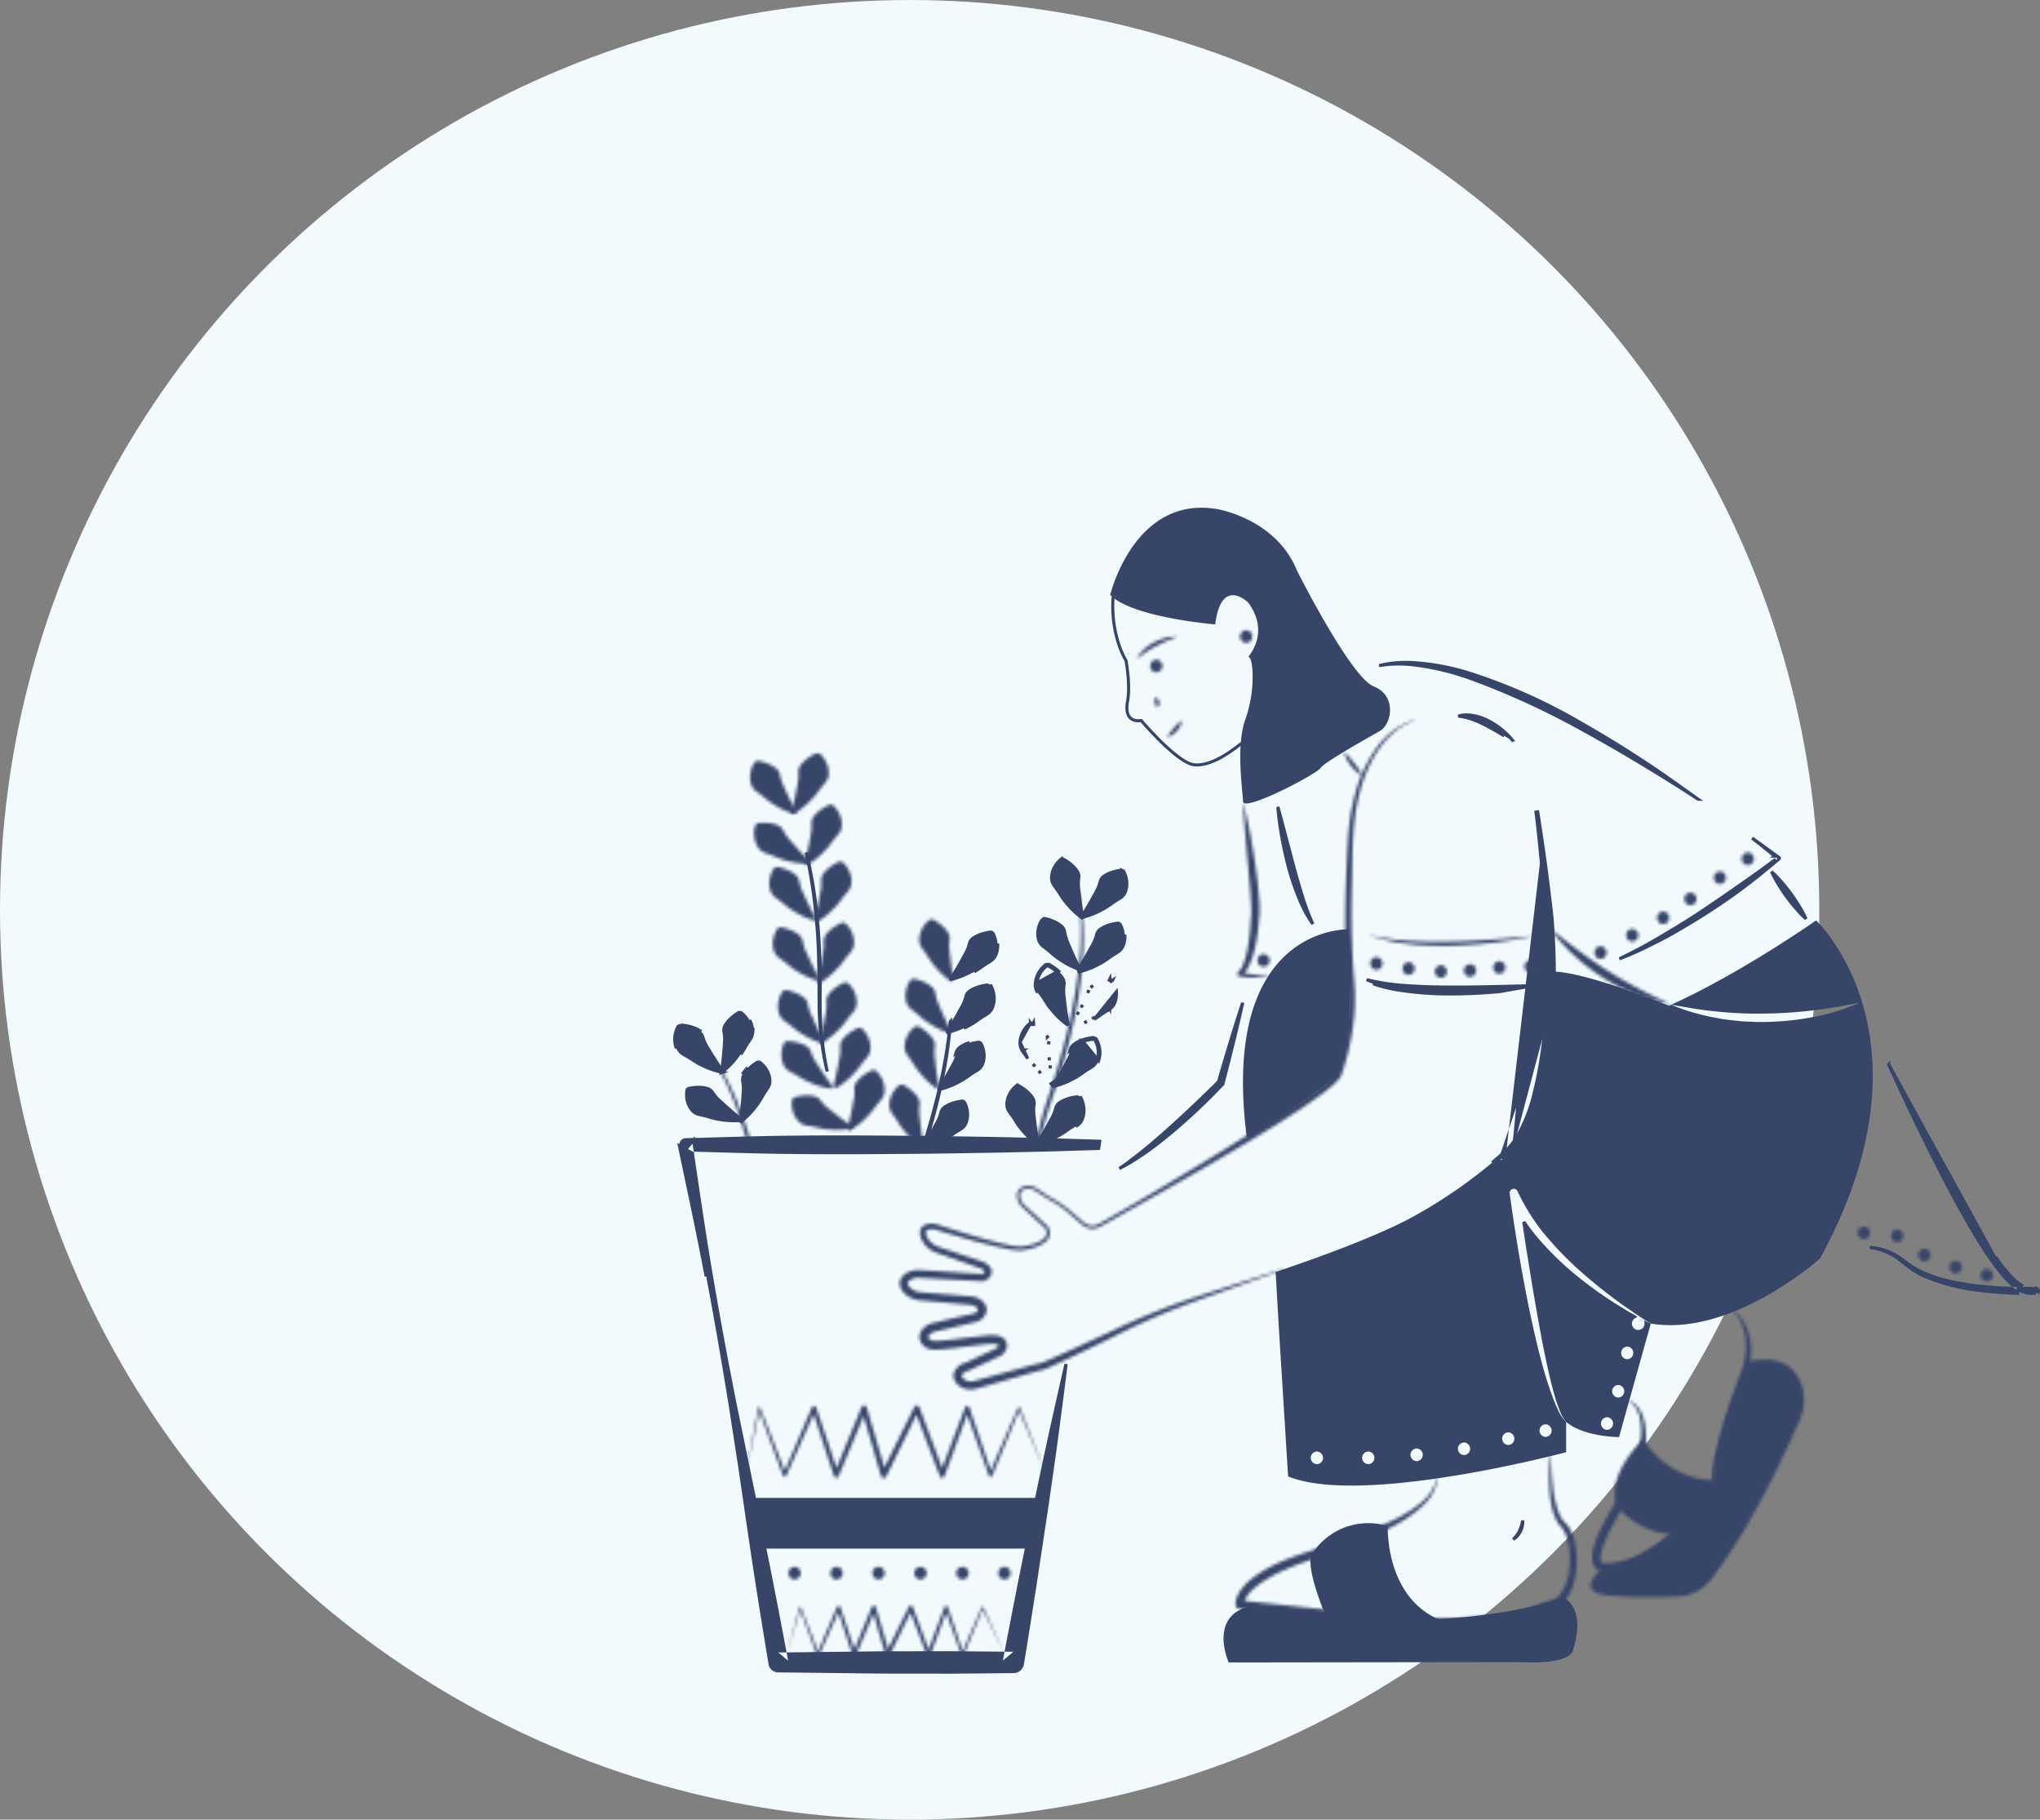 <svg width="647" height="577" viewBox="0 0 647 577" fill="none" xmlns="http://www.w3.org/2000/svg">
    <rect x="0" y="0" width="647" height="577" fill="#808080" stroke="none"/>
    <circle cx="288.5" cy="288.5" r="288.5" fill="#F2FAFE"/>
    <path d="M262.369 339.787a81.877 81.877 0 0 1-.572-2.821l-.001-.001a105.324 105.324 0 0 1-1.678-15.894v-.004c-.049-2.437-.032-4.892-.015-7.347l.005-.653c.018-2.676.029-5.35-.052-8.014-.181-5.345-.492-10.683-1.102-15.99v-.007a132.968 132.968 0 0 0-2.566-15.807l-.001-.003a93.789 93.789 0 0 0-.699-2.954c.226.989.437 1.981.631 2.977a181.225 181.225 0 0 1 3.345 31.793c.103 2.672.112 5.336.115 8v.625c.003 2.459.005 4.918.074 7.395a93.414 93.414 0 0 0 1.878 15.9c.197.939.409 1.874.638 2.805z" fill="#374569" stroke="#374569"/>
    <mask id="as1szfyvla" fill="#fff">
        <path d="M269.455 358.573a25.084 25.084 0 0 0 4.542-3.44 52.325 52.325 0 0 0 1.991-2.052c.593-.738 1.197-1.483 1.754-2.267.56-.78 1.256-1.525 1.888-2.318a4.528 4.528 0 0 0 .938-2.746 7.873 7.873 0 0 0-.611-3.123 8.668 8.668 0 0 0-2.283-3.194l-.922-.132a15.509 15.509 0 0 0-3.228 1.917 10.114 10.114 0 0 0-1.899 1.912 3.402 3.402 0 0 0-.662 2.2c.06.834.042 1.672-.056 2.503-.113.814-.28 1.621-.446 2.441a46.79 46.79 0 0 1-.491 2.514c-.332 1.706-.78 3.419-1.234 5.192l.719.593zm-4.476-13.402a25.056 25.056 0 0 0 4.543-3.44 50.922 50.922 0 0 0 1.99-2.052c.594-.737 1.197-1.483 1.754-2.267.56-.78 1.257-1.525 1.888-2.318a4.523 4.523 0 0 0 .939-2.746 7.891 7.891 0 0 0-.612-3.123 8.668 8.668 0 0 0-2.283-3.194l-.922-.132a15.47 15.47 0 0 0-3.228 1.918 10.084 10.084 0 0 0-1.899 1.912 3.4 3.4 0 0 0-.662 2.199c.06.834.042 1.672-.055 2.503-.114.814-.281 1.621-.447 2.441a45.83 45.83 0 0 1-.491 2.514c-.332 1.706-.78 3.419-1.234 5.192l.719.593zm-4.363-14.397a25.125 25.125 0 0 0 4.542-3.439 51.623 51.623 0 0 0 1.99-2.053c.594-.737 1.197-1.483 1.755-2.267.559-.779 1.256-1.524 1.887-2.318a4.522 4.522 0 0 0 .939-2.745 7.881 7.881 0 0 0-.611-3.124 8.676 8.676 0 0 0-2.283-3.194l-.923-.131a15.473 15.473 0 0 0-3.228 1.917 10.143 10.143 0 0 0-1.899 1.912 3.393 3.393 0 0 0-.661 2.199c.06.834.041 1.672-.056 2.503-.113.815-.281 1.621-.446 2.441-.142.834-.3 1.675-.492 2.514-.332 1.707-.78 3.42-1.233 5.192l.719.593zm-.858-18.945a25.125 25.125 0 0 0 4.542-3.439 52.356 52.356 0 0 0 1.991-2.053c.593-.737 1.197-1.483 1.754-2.267.559-.779 1.256-1.524 1.887-2.318a4.523 4.523 0 0 0 .939-2.746 7.876 7.876 0 0 0-.611-3.123 8.676 8.676 0 0 0-2.283-3.194l-.923-.132a15.52 15.52 0 0 0-3.228 1.918 10.114 10.114 0 0 0-1.899 1.912 3.405 3.405 0 0 0-.661 2.199c.06.834.042 1.672-.056 2.503-.113.814-.281 1.621-.446 2.441a46.79 46.79 0 0 1-.491 2.514c-.332 1.706-.78 3.419-1.234 5.192l.719.593zm-.811-19.357a25.176 25.176 0 0 0 4.542-3.44 51.623 51.623 0 0 0 1.99-2.053c.594-.737 1.197-1.483 1.754-2.267.56-.779 1.257-1.524 1.888-2.318a4.522 4.522 0 0 0 .939-2.745 7.881 7.881 0 0 0-.611-3.124 8.676 8.676 0 0 0-2.283-3.194l-.923-.131a15.517 15.517 0 0 0-3.228 1.917 10.143 10.143 0 0 0-1.899 1.912 3.402 3.402 0 0 0-.662 2.2c.061.834.042 1.672-.055 2.502-.113.815-.281 1.621-.446 2.441a46.423 46.423 0 0 1-.492 2.514c-.331 1.707-.78 3.42-1.234 5.192l.72.594zm-3.077-18.078a25.125 25.125 0 0 0 4.542-3.439 52.356 52.356 0 0 0 1.991-2.053c.593-.737 1.197-1.483 1.754-2.267.559-.779 1.256-1.524 1.888-2.318a4.528 4.528 0 0 0 .938-2.746 7.876 7.876 0 0 0-.611-3.123 8.676 8.676 0 0 0-2.283-3.194l-.922-.131a15.422 15.422 0 0 0-3.228 1.917 10.148 10.148 0 0 0-1.9 1.912 3.399 3.399 0 0 0-.661 2.199c.06.834.041 1.672-.056 2.503-.113.814-.281 1.621-.446 2.441a46.79 46.79 0 0 1-.491 2.514c-.332 1.707-.78 3.42-1.234 5.192l.719.593zm-4.149-16.304a25.097 25.097 0 0 0 4.543-3.439 51.623 51.623 0 0 0 1.99-2.053c.594-.737 1.197-1.483 1.754-2.267.56-.779 1.257-1.525 1.888-2.318a4.523 4.523 0 0 0 .939-2.746 7.894 7.894 0 0 0-.611-3.123 8.676 8.676 0 0 0-2.283-3.194l-.923-.132a15.52 15.52 0 0 0-3.228 1.918 10.084 10.084 0 0 0-1.899 1.912 3.4 3.4 0 0 0-.662 2.199c.06.834.042 1.672-.055 2.503-.113.814-.281 1.621-.446 2.441a46.804 46.804 0 0 1-.492 2.514c-.332 1.706-.78 3.419-1.234 5.192l.719.593z"/>
    </mask>
    <path d="M269.455 358.573a25.084 25.084 0 0 0 4.542-3.44 52.325 52.325 0 0 0 1.991-2.052c.593-.738 1.197-1.483 1.754-2.267.56-.78 1.256-1.525 1.888-2.318a4.528 4.528 0 0 0 .938-2.746 7.873 7.873 0 0 0-.611-3.123 8.668 8.668 0 0 0-2.283-3.194l-.922-.132a15.509 15.509 0 0 0-3.228 1.917 10.114 10.114 0 0 0-1.899 1.912 3.402 3.402 0 0 0-.662 2.2c.06.834.042 1.672-.056 2.503-.113.814-.28 1.621-.446 2.441a46.79 46.79 0 0 1-.491 2.514c-.332 1.706-.78 3.419-1.234 5.192l.719.593zm-4.476-13.402a25.056 25.056 0 0 0 4.543-3.44 50.922 50.922 0 0 0 1.99-2.052c.594-.737 1.197-1.483 1.754-2.267.56-.78 1.257-1.525 1.888-2.318a4.523 4.523 0 0 0 .939-2.746 7.891 7.891 0 0 0-.612-3.123 8.668 8.668 0 0 0-2.283-3.194l-.922-.132a15.47 15.47 0 0 0-3.228 1.918 10.084 10.084 0 0 0-1.899 1.912 3.4 3.4 0 0 0-.662 2.199c.06.834.042 1.672-.055 2.503-.114.814-.281 1.621-.447 2.441a45.83 45.83 0 0 1-.491 2.514c-.332 1.706-.78 3.419-1.234 5.192l.719.593zm-4.363-14.397a25.125 25.125 0 0 0 4.542-3.439 51.623 51.623 0 0 0 1.99-2.053c.594-.737 1.197-1.483 1.755-2.267.559-.779 1.256-1.524 1.887-2.318a4.522 4.522 0 0 0 .939-2.745 7.881 7.881 0 0 0-.611-3.124 8.676 8.676 0 0 0-2.283-3.194l-.923-.131a15.473 15.473 0 0 0-3.228 1.917 10.143 10.143 0 0 0-1.899 1.912 3.393 3.393 0 0 0-.661 2.199c.06.834.041 1.672-.056 2.503-.113.815-.281 1.621-.446 2.441-.142.834-.3 1.675-.492 2.514-.332 1.707-.78 3.42-1.233 5.192l.719.593zm-.858-18.945a25.125 25.125 0 0 0 4.542-3.439 52.356 52.356 0 0 0 1.991-2.053c.593-.737 1.197-1.483 1.754-2.267.559-.779 1.256-1.524 1.887-2.318a4.523 4.523 0 0 0 .939-2.746 7.876 7.876 0 0 0-.611-3.123 8.676 8.676 0 0 0-2.283-3.194l-.923-.132a15.52 15.52 0 0 0-3.228 1.918 10.114 10.114 0 0 0-1.899 1.912 3.405 3.405 0 0 0-.661 2.199c.06.834.042 1.672-.056 2.503-.113.814-.281 1.621-.446 2.441a46.79 46.79 0 0 1-.491 2.514c-.332 1.706-.78 3.419-1.234 5.192l.719.593zm-.811-19.357a25.176 25.176 0 0 0 4.542-3.44 51.623 51.623 0 0 0 1.99-2.053c.594-.737 1.197-1.483 1.754-2.267.56-.779 1.257-1.524 1.888-2.318a4.522 4.522 0 0 0 .939-2.745 7.881 7.881 0 0 0-.611-3.124 8.676 8.676 0 0 0-2.283-3.194l-.923-.131a15.517 15.517 0 0 0-3.228 1.917 10.143 10.143 0 0 0-1.899 1.912 3.402 3.402 0 0 0-.662 2.2c.061.834.042 1.672-.055 2.502-.113.815-.281 1.621-.446 2.441a46.423 46.423 0 0 1-.492 2.514c-.331 1.707-.78 3.42-1.234 5.192l.72.594zm-3.077-18.078a25.125 25.125 0 0 0 4.542-3.439 52.356 52.356 0 0 0 1.991-2.053c.593-.737 1.197-1.483 1.754-2.267.559-.779 1.256-1.524 1.888-2.318a4.528 4.528 0 0 0 .938-2.746 7.876 7.876 0 0 0-.611-3.123 8.676 8.676 0 0 0-2.283-3.194l-.922-.131a15.422 15.422 0 0 0-3.228 1.917 10.148 10.148 0 0 0-1.9 1.912 3.399 3.399 0 0 0-.661 2.199c.06.834.041 1.672-.056 2.503-.113.814-.281 1.621-.446 2.441a46.79 46.79 0 0 1-.491 2.514c-.332 1.707-.78 3.42-1.234 5.192l.719.593zm-4.149-16.304a25.097 25.097 0 0 0 4.543-3.439 51.623 51.623 0 0 0 1.99-2.053c.594-.737 1.197-1.483 1.754-2.267.56-.779 1.257-1.525 1.888-2.318a4.523 4.523 0 0 0 .939-2.746 7.894 7.894 0 0 0-.611-3.123 8.676 8.676 0 0 0-2.283-3.194l-.923-.132a15.52 15.52 0 0 0-3.228 1.918 10.084 10.084 0 0 0-1.899 1.912 3.4 3.4 0 0 0-.662 2.199c.06.834.042 1.672-.055 2.503-.113.814-.281 1.621-.446 2.441a46.804 46.804 0 0 1-.492 2.514c-.332 1.706-.78 3.419-1.234 5.192l.719.593z" fill="#374569" stroke="#374569" stroke-width="2" mask="url(#as1szfyvla)"/>
    <mask id="0valkza5sb" fill="#fff">
        <path d="M270.029 356.976c-1.497-1.049-2.951-2.057-4.312-3.136a46.23 46.23 0 0 1-2.007-1.588c-.659-.514-1.311-1.017-1.927-1.562a13.31 13.31 0 0 1-1.669-1.864 3.399 3.399 0 0 0-1.932-1.238 10.128 10.128 0 0 0-2.685-.213 15.475 15.475 0 0 0-3.696.65l-.615.701a8.681 8.681 0 0 0 .344 3.913 7.874 7.874 0 0 0 1.567 2.769 4.516 4.516 0 0 0 2.497 1.472c.995.191 2.009.302 2.94.529.933.231 1.876.404 2.805.577.955.111 1.902.203 2.846.26a25.113 25.113 0 0 0 5.684-.35l.16-.92zm-6.042-12.56c-1.084-1.473-2.142-2.893-3.088-4.351a46.17 46.17 0 0 1-1.397-2.145c-.46-.698-.918-1.383-1.327-2.096a13.192 13.192 0 0 1-.989-2.299 3.4 3.4 0 0 0-1.437-1.791 10.127 10.127 0 0 0-2.476-1.059 15.541 15.541 0 0 0-3.711-.566l-.806.469a8.682 8.682 0 0 0-.921 3.818 7.9 7.9 0 0 0 .603 3.125 4.52 4.52 0 0 0 1.899 2.193c.882.498 1.807.928 2.618 1.44.81.517 1.648.982 2.475 1.443.869.41 1.737.8 2.614 1.155 1.77.702 3.615 1.2 5.498 1.484l.445-.82zm-2.593-14.296c-.866-1.611-1.713-3.165-2.445-4.742a46.58 46.58 0 0 1-1.081-2.322c-.357-.756-.714-1.498-1.019-2.262a13.278 13.278 0 0 1-.656-2.416 3.397 3.397 0 0 0-1.17-1.975 10.108 10.108 0 0 0-2.303-1.398 15.46 15.46 0 0 0-3.594-1.084l-.863.35a8.678 8.678 0 0 0-1.449 3.65 7.888 7.888 0 0 0 .157 3.179 4.523 4.523 0 0 0 1.571 2.439c.803.618 1.658 1.174 2.389 1.795.729.627 1.494 1.206 2.247 1.778a52.003 52.003 0 0 0 2.425 1.513 25.093 25.093 0 0 0 5.235 2.245l.556-.75zm-1.609-19.928c-.867-1.611-1.713-3.166-2.445-4.743a46.55 46.55 0 0 1-1.081-2.321c-.357-.756-.714-1.499-1.02-2.262a13.294 13.294 0 0 1-.654-2.416 3.401 3.401 0 0 0-1.171-1.976 10.122 10.122 0 0 0-2.303-1.398 15.45 15.45 0 0 0-3.593-1.083l-.864.35a8.668 8.668 0 0 0-1.449 3.65 7.883 7.883 0 0 0 .157 3.178 4.523 4.523 0 0 0 1.571 2.439c.803.619 1.659 1.174 2.389 1.796.729.626 1.494 1.205 2.247 1.777a51.174 51.174 0 0 0 2.425 1.513 25.093 25.093 0 0 0 5.235 2.245l.556-.749zm-1.128-19.095c-.866-1.611-1.713-3.166-2.445-4.742a45.677 45.677 0 0 1-1.08-2.322c-.358-.756-.714-1.499-1.02-2.262a13.297 13.297 0 0 1-.655-2.416 3.39 3.39 0 0 0-1.171-1.975 10.105 10.105 0 0 0-2.302-1.399 15.52 15.52 0 0 0-3.594-1.083l-.864.35a8.68 8.68 0 0 0-1.449 3.65 7.889 7.889 0 0 0 .158 3.179 4.513 4.513 0 0 0 1.57 2.438c.803.619 1.659 1.174 2.389 1.796.729.626 1.494 1.205 2.247 1.778a52.03 52.03 0 0 0 2.426 1.513 25.097 25.097 0 0 0 5.235 2.244l.555-.749zm-1.944-18.076c-1.29-1.295-2.546-2.542-3.699-3.842a47.198 47.198 0 0 1-1.699-1.914c-.559-.622-1.113-1.232-1.624-1.875a13.348 13.348 0 0 1-1.319-2.127 3.394 3.394 0 0 0-1.686-1.557 10.093 10.093 0 0 0-2.606-.679 15.501 15.501 0 0 0-3.753-.008l-.728.583a8.681 8.681 0 0 0-.344 3.913 7.885 7.885 0 0 0 1.06 3.001 4.514 4.514 0 0 0 2.202 1.886c.947.362 1.925.649 2.803 1.035.878.391 1.776.726 2.661 1.059.921.276 1.837.532 2.757.754 1.855.43 3.753.648 5.657.648l.318-.877zm-4.146-15.593c-.866-1.611-1.713-3.166-2.445-4.743a46.135 46.135 0 0 1-1.081-2.321c-.357-.756-.714-1.499-1.019-2.262a13.216 13.216 0 0 1-.655-2.416 3.406 3.406 0 0 0-1.171-1.976 10.122 10.122 0 0 0-2.303-1.398 15.45 15.45 0 0 0-3.593-1.083l-.864.35a8.668 8.668 0 0 0-1.449 3.65 7.883 7.883 0 0 0 .157 3.178 4.523 4.523 0 0 0 1.571 2.439c.803.619 1.658 1.174 2.389 1.796.729.626 1.494 1.205 2.247 1.778a51.15 51.15 0 0 0 2.425 1.512 25.079 25.079 0 0 0 5.236 2.245l.555-.749zm-33.132 70.299a43.908 43.908 0 0 1 8.933 11.917c.119.2.226.413.332.627.041.064.077.13.107.2.013.013.013.026.027.04a91.478 91.478 0 0 1 5.564 13.223v.014c.03.095.065.189.107.28v.026c.132.4.252.787.386 1.187l.159.52c.054.133.094.272.12.413a153.985 153.985 0 0 1 1.997 6.852h1.251a102.013 102.013 0 0 0-2.329-7.585c-.067-.174-.12-.36-.187-.533a83.396 83.396 0 0 0-1.131-3.053v-.013a86.12 86.12 0 0 0-5.245-11.491c-.027-.04-.04-.067-.067-.107-.013-.013-.013-.04-.027-.053a31.71 31.71 0 0 0-.931-1.547v-.013a41.106 41.106 0 0 0-9.066-10.904z"/>
    </mask>
    <path d="M270.029 356.976c-1.497-1.049-2.951-2.057-4.312-3.136a46.23 46.23 0 0 1-2.007-1.588c-.659-.514-1.311-1.017-1.927-1.562a13.31 13.31 0 0 1-1.669-1.864 3.399 3.399 0 0 0-1.932-1.238 10.128 10.128 0 0 0-2.685-.213 15.475 15.475 0 0 0-3.696.65l-.615.701a8.681 8.681 0 0 0 .344 3.913 7.874 7.874 0 0 0 1.567 2.769 4.516 4.516 0 0 0 2.497 1.472c.995.191 2.009.302 2.94.529.933.231 1.876.404 2.805.577.955.111 1.902.203 2.846.26a25.113 25.113 0 0 0 5.684-.35l.16-.92zm-6.042-12.56c-1.084-1.473-2.142-2.893-3.088-4.351a46.17 46.17 0 0 1-1.397-2.145c-.46-.698-.918-1.383-1.327-2.096a13.192 13.192 0 0 1-.989-2.299 3.4 3.4 0 0 0-1.437-1.791 10.127 10.127 0 0 0-2.476-1.059 15.541 15.541 0 0 0-3.711-.566l-.806.469a8.682 8.682 0 0 0-.921 3.818 7.9 7.9 0 0 0 .603 3.125 4.52 4.52 0 0 0 1.899 2.193c.882.498 1.807.928 2.618 1.44.81.517 1.648.982 2.475 1.443.869.41 1.737.8 2.614 1.155 1.77.702 3.615 1.2 5.498 1.484l.445-.82zm-2.593-14.296c-.866-1.611-1.713-3.165-2.445-4.742a46.58 46.58 0 0 1-1.081-2.322c-.357-.756-.714-1.498-1.019-2.262a13.278 13.278 0 0 1-.656-2.416 3.397 3.397 0 0 0-1.17-1.975 10.108 10.108 0 0 0-2.303-1.398 15.46 15.46 0 0 0-3.594-1.084l-.863.35a8.678 8.678 0 0 0-1.449 3.65 7.888 7.888 0 0 0 .157 3.179 4.523 4.523 0 0 0 1.571 2.439c.803.618 1.658 1.174 2.389 1.795.729.627 1.494 1.206 2.247 1.778a52.003 52.003 0 0 0 2.425 1.513 25.093 25.093 0 0 0 5.235 2.245l.556-.75zm-1.609-19.928c-.867-1.611-1.713-3.166-2.445-4.743a46.55 46.55 0 0 1-1.081-2.321c-.357-.756-.714-1.499-1.02-2.262a13.294 13.294 0 0 1-.654-2.416 3.401 3.401 0 0 0-1.171-1.976 10.122 10.122 0 0 0-2.303-1.398 15.45 15.45 0 0 0-3.593-1.083l-.864.35a8.668 8.668 0 0 0-1.449 3.65 7.883 7.883 0 0 0 .157 3.178 4.523 4.523 0 0 0 1.571 2.439c.803.619 1.659 1.174 2.389 1.796.729.626 1.494 1.205 2.247 1.777a51.174 51.174 0 0 0 2.425 1.513 25.093 25.093 0 0 0 5.235 2.245l.556-.749zm-1.128-19.095c-.866-1.611-1.713-3.166-2.445-4.742a45.677 45.677 0 0 1-1.08-2.322c-.358-.756-.714-1.499-1.02-2.262a13.297 13.297 0 0 1-.655-2.416 3.39 3.39 0 0 0-1.171-1.975 10.105 10.105 0 0 0-2.302-1.399 15.52 15.52 0 0 0-3.594-1.083l-.864.35a8.68 8.68 0 0 0-1.449 3.65 7.889 7.889 0 0 0 .158 3.179 4.513 4.513 0 0 0 1.57 2.438c.803.619 1.659 1.174 2.389 1.796.729.626 1.494 1.205 2.247 1.778a52.03 52.03 0 0 0 2.426 1.513 25.097 25.097 0 0 0 5.235 2.244l.555-.749zm-1.944-18.076c-1.29-1.295-2.546-2.542-3.699-3.842a47.198 47.198 0 0 1-1.699-1.914c-.559-.622-1.113-1.232-1.624-1.875a13.348 13.348 0 0 1-1.319-2.127 3.394 3.394 0 0 0-1.686-1.557 10.093 10.093 0 0 0-2.606-.679 15.501 15.501 0 0 0-3.753-.008l-.728.583a8.681 8.681 0 0 0-.344 3.913 7.885 7.885 0 0 0 1.06 3.001 4.514 4.514 0 0 0 2.202 1.886c.947.362 1.925.649 2.803 1.035.878.391 1.776.726 2.661 1.059.921.276 1.837.532 2.757.754 1.855.43 3.753.648 5.657.648l.318-.877zm-4.146-15.593c-.866-1.611-1.713-3.166-2.445-4.743a46.135 46.135 0 0 1-1.081-2.321c-.357-.756-.714-1.499-1.019-2.262a13.216 13.216 0 0 1-.655-2.416 3.406 3.406 0 0 0-1.171-1.976 10.122 10.122 0 0 0-2.303-1.398 15.45 15.45 0 0 0-3.593-1.083l-.864.35a8.668 8.668 0 0 0-1.449 3.65 7.883 7.883 0 0 0 .157 3.178 4.523 4.523 0 0 0 1.571 2.439c.803.619 1.658 1.174 2.389 1.796.729.626 1.494 1.205 2.247 1.778a51.15 51.15 0 0 0 2.425 1.512 25.079 25.079 0 0 0 5.236 2.245l.555-.749zm-33.132 70.299a43.908 43.908 0 0 1 8.933 11.917c.119.2.226.413.332.627.041.064.077.13.107.2.013.013.013.026.027.04a91.478 91.478 0 0 1 5.564 13.223v.014c.03.095.065.189.107.28v.026c.132.4.252.787.386 1.187l.159.52c.054.133.094.272.12.413a153.985 153.985 0 0 1 1.997 6.852h1.251a102.013 102.013 0 0 0-2.329-7.585c-.067-.174-.12-.36-.187-.533a83.396 83.396 0 0 0-1.131-3.053v-.013a86.12 86.12 0 0 0-5.245-11.491c-.027-.04-.04-.067-.067-.107-.013-.013-.013-.04-.027-.053a31.71 31.71 0 0 0-.931-1.547v-.013a41.106 41.106 0 0 0-9.066-10.904z" fill="#374569" stroke="#374569" stroke-width="2" mask="url(#0valkza5sb)"/>
    <path d="M238.702 326.537a4.526 4.526 0 0 1-.625 2.834c-.21.336-.432.666-.651.993-.342.509-.68 1.012-.965 1.523a46.89 46.89 0 0 1-1.489 2.449l3.73-7.799zm0 0zm0 0a7.878 7.878 0 0 0-.957-3.035l.957 3.035zm3.27 20.843.001-.002c.244-.437.523-.865.802-1.283l.186-.277c.218-.325.433-.646.638-.973.456-.756.651-1.64.555-2.518l-.001-.003a7.375 7.375 0 0 0-.896-2.843l-.001-.001a8.17 8.17 0 0 0-2.355-2.664l-.636-.019a15.015 15.015 0 0 0-2.774 2.123l-.001.001a9.63 9.63 0 0 0-1.589 2.006 2.9 2.9 0 0 0-.35 1.921c.159.851.237 1.715.233 2.581v.011a37.1 37.1 0 0 1-.154 2.297l-.017.202a46.514 46.514 0 0 1-.208 2.565c-.129 1.609-.356 3.234-.587 4.889l-.016.116.218.142a24.625 24.625 0 0 0 3.767-3.635 50.655 50.655 0 0 0 1.72-2.227l.035-.054c.494-.779.986-1.553 1.43-2.355zm-4.829-8.819a10.138 10.138 0 0 0-1.673 2.113l1.673-2.113zm-2.585-4.507.042-.066c.492-.775.981-1.545 1.423-2.344l.001-.002c.245-.437.524-.864.803-1.282l.186-.279c.218-.325.433-.645.638-.972.456-.755.65-1.64.554-2.517v-.004a7.388 7.388 0 0 0-.896-2.842l-.001-.002a8.182 8.182 0 0 0-2.355-2.664l-.636-.018a14.972 14.972 0 0 0-2.774 2.123h-.001a9.603 9.603 0 0 0-1.589 2.007 2.898 2.898 0 0 0-.35 1.92 13.8 13.8 0 0 1 .232 2.582v.011c-.02.77-.087 1.537-.153 2.297l-.018.202a45.71 45.71 0 0 1-.208 2.565c-.129 1.613-.357 3.243-.589 4.903l-.014.101.219.142a24.616 24.616 0 0 0 3.766-3.635c.59-.717 1.159-1.46 1.72-2.226z" fill="#374569" stroke="#374569"/>
    <path d="M214.007 329.29a8.68 8.68 0 0 1 1.031-3.79l.819-.445m-1.85 4.235 7.716-2.011m-7.716 2.011a7.883 7.883 0 0 0 .512 3.141l-.512-3.141zm1.85-4.235c1.253.074 2.493.3 3.692.673.862.267 1.684.647 2.445 1.131l-.268.422-.003-.002m-5.866-2.224-.029.5.141.009m-.112-.509.239.44-.127.069m5.754 1.715c.56.367.976.917 1.177 1.556.242.832.562 1.639.955 2.41l.005.009c.365.68.772 1.337 1.174 1.986l.104.168c.422.732.865 1.469 1.34 2.196.84 1.379 1.775 2.728 2.728 4.102l.063.092-.131.227a24.632 24.632 0 0 1-4.998-1.544 50.444 50.444 0 0 1-2.538-1.211l-.071-.042c-.786-.469-1.569-.935-2.321-1.448l-.002-.001a20.12 20.12 0 0 0-1.294-.783 75.752 75.752 0 0 1-.291-.164c-.341-.191-.677-.38-1.008-.58a4.026 4.026 0 0 1-1.628-1.996l-.001-.003a7.403 7.403 0 0 1-.48-2.942v-.002a8.206 8.206 0 0 1 .903-3.442l.56-.303m5.754 1.715a9.65 9.65 0 0 0-2.321-1.073h-.001a14.957 14.957 0 0 0-3.432-.642m11.572 22.798-.008-.008a13.698 13.698 0 0 1-1.603-2.035 2.897 2.897 0 0 0-1.573-1.153 9.59 9.59 0 0 0-2.531-.362h-.001a14.961 14.961 0 0 0-3.472.369l-.449.451a8.197 8.197 0 0 0 .119 3.557v.002c.248.973.69 1.885 1.302 2.681l.002.003a4.007 4.007 0 0 0 2.13 1.445c.374.097.75.181 1.131.267l.326.074c.49.111.986.23 1.463.378l.003.001c.87.276 1.756.499 2.647.723l.071.018c.934.169 1.856.318 2.777.432 1.738.202 3.491.217 5.232.046l.061-.255-.079-.063c-1.309-1.046-2.593-2.072-3.795-3.155a46.96 46.96 0 0 1-1.913-1.719l-.152-.136c-.569-.505-1.145-1.016-1.688-1.561zm65.527 14.372-.044.134c.04-.021.088-.048.146-.083l.03-.018c.076-.045.174-.104.286-.157.58-1.736.749-2.313 1.268-4.084l.054-.186.003-.009.003-.009c.006-.019.012-.04.022-.083l.002-.005c.008-.035.021-.086.039-.141 1.182-4.097 2.283-8.216 3.211-12.372l.001-.005c.225-.967.437-1.948.636-2.917.047-.242.097-.48.146-.714l.001-.005c.047-.221.093-.439.136-.658v-.017l.011-.051c.96-4.565 1.668-9.179 2.121-13.822l.002-.011.001-.011c.024-.167.036-.336.05-.525v-.007c.088-1.028.175-2.05.24-3.07a85.61 85.61 0 0 1-.147 1.422 2.408 2.408 0 0 1-.043.423c-.018.27-.048.544-.077.808l-.042.401-.001.014-.002.014a5.396 5.396 0 0 0-.031.241l-.001.004c-.009.078-.019.166-.032.255-.012.149-.03.297-.056.444a157.929 157.929 0 0 1-2.817 16.059v.02l-.009.048c-.052.261-.105.49-.182.752a.848.848 0 0 1-.051.21 5.76 5.76 0 0 1-.132.61 206.105 206.105 0 0 1-3.374 12.589c-.38 1.312-.772 2.597-1.177 3.894v.009l-.021.07c-.055.185-.113.363-.168.533l-.002.006z" fill="#374569" stroke="#374569"/>
    <path d="M314.887 319.169a4.519 4.519 0 0 1-1.744 2.318c-.331.218-.669.426-1.004.632-.523.321-1.038.638-1.51.984a46.28 46.28 0 0 1-2.287 1.554l-.084.054c-.839.469-1.678.917-2.529 1.332l9.158-6.874zm0 0a7.873 7.873 0 0 0 .388-3.159 8.684 8.684 0 0 0-1.178-3.746l.79 6.905zm1.116-16.788a4.519 4.519 0 0 1-1.744 2.318c-.331.218-.668.425-1.003.632-.523.321-1.039.638-1.51.984-.748.553-1.526 1.058-2.293 1.558l-.078.05-.273-.419.014-.009m6.887-5.114-6.887 5.114m6.887-5.114a7.873 7.873 0 0 0 .389-3.159l-.389 3.159zm-6.887 5.114c-.828.463-1.654.903-2.488 1.31a24.58 24.58 0 0 1-4.934 1.74l-.14-.221.048-.077c.902-1.416 1.787-2.807 2.576-4.225.447-.744.86-1.498 1.254-2.247l.105-.185c.373-.66.751-1.328 1.087-2.017l.005-.009c.362-.787.65-1.605.859-2.446a2.902 2.902 0 0 1 1.115-1.601 9.656 9.656 0 0 1 2.277-1.164h.001a15.007 15.007 0 0 1 3.404-.777l.571.281a8.196 8.196 0 0 1 1.038 3.404v.002c.081 1-.043 2.007-.364 2.958l-.001.004a4.028 4.028 0 0 1-1.548 2.059c-.323.212-.651.414-.984.618l-.285.176a20.22 20.22 0 0 0-1.262.833l-.002.002c-.735.543-1.501 1.042-2.273 1.544l-.059.038zm-15.857 55.242c-.079.126-.16.256-.245.387l1.089-.018-.126-.484h.002c.794-.208 1.413-.131 1.924-.069l.144.018c.518.061.951.084 1.545-.184a50.687 50.687 0 0 0 2.483-1.309c.796-.518 1.577-1.027 2.33-1.586l.004-.003c.403-.293.837-.564 1.265-.828l.207-.128a31.86 31.86 0 0 0 1.058-.667 4.014 4.014 0 0 0 1.549-2.061l.001-.004a7.368 7.368 0 0 0 .362-2.958l-.001-.007a7.973 7.973 0 0 0-1.029-3.399l-.573-.282a15.57 15.57 0 0 0-3.403.772c-.805.29-1.57.681-2.277 1.164-.546.392-.942.96-1.12 1.609-.206.84-.493 1.659-.855 2.444l-.005.01c-.327.667-.697 1.323-1.063 1.972l-.133.235c-.061.113-.122.231-.185.351-.133.254-.271.518-.418.776-.21.368-.426.746-.655 1.112-.554 1.004-1.167 1.994-1.787 2.994l-.083.135-.001.002-.004.006zm14.387-21.897.002-.001c.404-.296.835-.569 1.262-.833l.286-.176c.333-.205.66-.406.983-.619a4.024 4.024 0 0 0 1.548-2.059l.001-.003a7.371 7.371 0 0 0 .363-2.959v-.002a8.18 8.18 0 0 0-1.037-3.403l-.571-.281a14.954 14.954 0 0 0-3.404.777h-.001a9.619 9.619 0 0 0-2.277 1.164 2.89 2.89 0 0 0-1.115 1.601c-.209.84-.497 1.659-.86 2.445l-.004.01c-.338.693-.719 1.365-1.095 2.03l-.097.172a47.967 47.967 0 0 1-1.253 2.247c-.786 1.412-1.668 2.797-2.566 4.208l-.059.093.14.221a24.5 24.5 0 0 0 4.934-1.74 50.33 50.33 0 0 0 2.488-1.309l.06-.039c.771-.502 1.537-1 2.272-1.544zm-.734-10.031c-.851.3-1.657.713-2.398 1.227a3.392 3.392 0 0 0-1.312 1.884l3.71-3.111zm-1.4-5.216a50.806 50.806 0 0 0 2.488-1.31l.065-.042c.769-.501 1.533-.998 2.267-1.54l.002-.002c.403-.295.834-.568 1.262-.833l.285-.176c.333-.204.661-.406.983-.618a4.017 4.017 0 0 0 1.548-2.059l.001-.004a7.385 7.385 0 0 0 .364-2.958v-.002a8.195 8.195 0 0 0-1.037-3.404l-.571-.281a14.954 14.954 0 0 0-3.404.777h-.001a9.644 9.644 0 0 0-2.278 1.164 2.902 2.902 0 0 0-1.115 1.601 13.758 13.758 0 0 1-.859 2.446l-.004.009c-.338.692-.717 1.362-1.092 2.025l-.101.177a45.29 45.29 0 0 1-1.253 2.247c-.784 1.41-1.664 2.792-2.56 4.2l-.065.102.141.221a24.623 24.623 0 0 0 4.934-1.74z" fill="#374569" stroke="#374569"/>
    <mask id="cz2ac5tzac" fill="#fff">
        <path d="M292.957 363.142c-.324-1.8-.646-3.542-.853-5.268a45.975 45.975 0 0 1-.306-2.543c-.106-.83-.214-1.647-.267-2.467-.037-.836.006-1.673.127-2.5a3.4 3.4 0 0 0-.5-2.242 10.117 10.117 0 0 0-1.755-2.046 15.51 15.51 0 0 0-3.079-2.148l-.93.064a8.664 8.664 0 0 0-2.51 3.018 7.893 7.893 0 0 0-.837 3.071 4.523 4.523 0 0 0 .736 2.806c.572.838 1.213 1.632 1.714 2.45.499.823 1.046 1.611 1.584 2.389.6.753 1.206 1.486 1.836 2.193a25.12 25.12 0 0 0 4.279 3.763l.761-.54zm4.854-18.5c-.324-1.801-.646-3.542-.853-5.268a46.207 46.207 0 0 1-.306-2.543c-.106-.83-.214-1.647-.267-2.468-.037-.835.006-1.672.127-2.5a3.402 3.402 0 0 0-.5-2.242 10.085 10.085 0 0 0-1.755-2.045 15.515 15.515 0 0 0-3.079-2.149l-.93.064a8.676 8.676 0 0 0-2.51 3.019c-.485.955-.77 2-.837 3.07a4.526 4.526 0 0 0 .736 2.807c.572.838 1.213 1.632 1.714 2.45.499.823 1.046 1.61 1.584 2.389a51.168 51.168 0 0 0 1.836 2.193 25.114 25.114 0 0 0 4.279 3.762l.761-.539zm3.762-17.785c-.825-1.633-1.632-3.209-2.324-4.804a45.679 45.679 0 0 1-1.021-2.348c-.338-.765-.676-1.517-.962-2.287a13.238 13.238 0 0 1-.593-2.432 3.402 3.402 0 0 0-1.12-2.005 10.158 10.158 0 0 0-2.267-1.457 15.485 15.485 0 0 0-3.564-1.174l-.873.327a8.675 8.675 0 0 0-1.541 3.612 7.878 7.878 0 0 0 .076 3.182c.217.97.747 1.841 1.508 2.478.787.639 1.628 1.216 2.343 1.856.712.645 1.462 1.243 2.201 1.835.789.549 1.58 1.077 2.386 1.574a25.098 25.098 0 0 0 5.176 2.377l.575-.734zm.897-16.112c-.323-1.801-.645-3.542-.852-5.269a46.965 46.965 0 0 1-.307-2.543c-.105-.83-.213-1.646-.267-2.467-.036-.836.006-1.673.127-2.5a3.4 3.4 0 0 0-.499-2.242 10.181 10.181 0 0 0-1.755-2.046 15.53 15.53 0 0 0-3.08-2.148l-.929.064a8.657 8.657 0 0 0-2.51 3.019c-.485.955-.77 2-.837 3.07a4.52 4.52 0 0 0 .736 2.807c.571.837 1.212 1.631 1.714 2.45.498.822 1.045 1.61 1.584 2.389a52.538 52.538 0 0 0 1.835 2.193 25.164 25.164 0 0 0 4.28 3.762l.76-.539zm26.005 52.028c-.028.091-.05.185-.066.279v.014c.2.147.399.293.599.426l.426-.293a.822.822 0 0 0 .173-.053.167.167 0 0 1 .013-.08c.027-.147.054-.267.094-.413v-.014c.252-1.226.532-2.426.825-3.639v-.013c.399-1.64.839-3.266 1.304-4.893.946-3.079 1.997-6.158 3.022-9.264a163.742 163.742 0 0 0 1.891-5.972c.026-.107.066-.214.093-.32v-.014c1.185-4.079 2.276-8.184 3.195-12.33.226-.973.439-1.946.639-2.92.093-.48.199-.946.293-1.426v-.013a131.329 131.329 0 0 0 2.13-13.877c.026-.187.039-.387.053-.574.093-1.093.186-2.172.253-3.265v-.014a90.56 90.56 0 0 0-.014-12.61.346.346 0 0 0-.013-.12v-.067c-.053-.6-.12-1.186-.2-1.8v-.013a41.2 41.2 0 0 0-3.727-13.677 44.255 44.255 0 0 1 3.168 14.557c.027.24.04.466.054.706v.014a.957.957 0 0 0 .013.2v.066a90.161 90.161 0 0 1-.439 14.304c-.001.13-.014.259-.04.386v.014c-.027.413-.08.8-.12 1.213-.027.173-.04.36-.067.533-.013.133-.026.28-.053.413a160.556 160.556 0 0 1-2.822 16.09v.014c-.053.253-.107.479-.173.733-.012.063-.03.126-.054.186v.014a4.96 4.96 0 0 1-.133.613v.013c-.985 4.226-2.13 8.412-3.368 12.571a347.94 347.94 0 0 1-1.184 3.972c-.014.014-.014.027 0 .027-.12.333-.24.68-.347 1.013v.013c-.053.187-.119.36-.173.534-.053.173-.106.346-.159.506v.014c-.985 3.052-2.011 6.092-2.929 9.211a170.622 170.622 0 0 0-1.464 5.732 81.15 81.15 0 0 0-.559 2.613v.013a5.394 5.394 0 0 0-.134.667z"/>
    </mask>
    <path d="M292.957 363.142c-.324-1.8-.646-3.542-.853-5.268a45.975 45.975 0 0 1-.306-2.543c-.106-.83-.214-1.647-.267-2.467-.037-.836.006-1.673.127-2.5a3.4 3.4 0 0 0-.5-2.242 10.117 10.117 0 0 0-1.755-2.046 15.51 15.51 0 0 0-3.079-2.148l-.93.064a8.664 8.664 0 0 0-2.51 3.018 7.893 7.893 0 0 0-.837 3.071 4.523 4.523 0 0 0 .736 2.806c.572.838 1.213 1.632 1.714 2.45.499.823 1.046 1.611 1.584 2.389.6.753 1.206 1.486 1.836 2.193a25.12 25.12 0 0 0 4.279 3.763l.761-.54zm4.854-18.5c-.324-1.801-.646-3.542-.853-5.268a46.207 46.207 0 0 1-.306-2.543c-.106-.83-.214-1.647-.267-2.468-.037-.835.006-1.672.127-2.5a3.402 3.402 0 0 0-.5-2.242 10.085 10.085 0 0 0-1.755-2.045 15.515 15.515 0 0 0-3.079-2.149l-.93.064a8.676 8.676 0 0 0-2.51 3.019c-.485.955-.77 2-.837 3.07a4.526 4.526 0 0 0 .736 2.807c.572.838 1.213 1.632 1.714 2.45.499.823 1.046 1.61 1.584 2.389a51.168 51.168 0 0 0 1.836 2.193 25.114 25.114 0 0 0 4.279 3.762l.761-.539zm3.762-17.785c-.825-1.633-1.632-3.209-2.324-4.804a45.679 45.679 0 0 1-1.021-2.348c-.338-.765-.676-1.517-.962-2.287a13.238 13.238 0 0 1-.593-2.432 3.402 3.402 0 0 0-1.12-2.005 10.158 10.158 0 0 0-2.267-1.457 15.485 15.485 0 0 0-3.564-1.174l-.873.327a8.675 8.675 0 0 0-1.541 3.612 7.878 7.878 0 0 0 .076 3.182c.217.97.747 1.841 1.508 2.478.787.639 1.628 1.216 2.343 1.856.712.645 1.462 1.243 2.201 1.835.789.549 1.58 1.077 2.386 1.574a25.098 25.098 0 0 0 5.176 2.377l.575-.734zm.897-16.112c-.323-1.801-.645-3.542-.852-5.269a46.965 46.965 0 0 1-.307-2.543c-.105-.83-.213-1.646-.267-2.467-.036-.836.006-1.673.127-2.5a3.4 3.4 0 0 0-.499-2.242 10.181 10.181 0 0 0-1.755-2.046 15.53 15.53 0 0 0-3.08-2.148l-.929.064a8.657 8.657 0 0 0-2.51 3.019c-.485.955-.77 2-.837 3.07a4.52 4.52 0 0 0 .736 2.807c.571.837 1.212 1.631 1.714 2.45.498.822 1.045 1.61 1.584 2.389a52.538 52.538 0 0 0 1.835 2.193 25.164 25.164 0 0 0 4.28 3.762l.76-.539zm26.005 52.028c-.028.091-.05.185-.066.279v.014c.2.147.399.293.599.426l.426-.293a.822.822 0 0 0 .173-.053.167.167 0 0 1 .013-.08c.027-.147.054-.267.094-.413v-.014c.252-1.226.532-2.426.825-3.639v-.013c.399-1.64.839-3.266 1.304-4.893.946-3.079 1.997-6.158 3.022-9.264a163.742 163.742 0 0 0 1.891-5.972c.026-.107.066-.214.093-.32v-.014c1.185-4.079 2.276-8.184 3.195-12.33.226-.973.439-1.946.639-2.92.093-.48.199-.946.293-1.426v-.013a131.329 131.329 0 0 0 2.13-13.877c.026-.187.039-.387.053-.574.093-1.093.186-2.172.253-3.265v-.014a90.56 90.56 0 0 0-.014-12.61.346.346 0 0 0-.013-.12v-.067c-.053-.6-.12-1.186-.2-1.8v-.013a41.2 41.2 0 0 0-3.727-13.677 44.255 44.255 0 0 1 3.168 14.557c.027.24.04.466.054.706v.014a.957.957 0 0 0 .013.2v.066a90.161 90.161 0 0 1-.439 14.304c-.001.13-.014.259-.04.386v.014c-.027.413-.08.8-.12 1.213-.027.173-.04.36-.067.533-.013.133-.026.28-.053.413a160.556 160.556 0 0 1-2.822 16.09v.014c-.053.253-.107.479-.173.733-.012.063-.03.126-.054.186v.014a4.96 4.96 0 0 1-.133.613v.013c-.985 4.226-2.13 8.412-3.368 12.571a347.94 347.94 0 0 1-1.184 3.972c-.014.014-.014.027 0 .027-.12.333-.24.68-.347 1.013v.013c-.053.187-.119.36-.173.534-.053.173-.106.346-.159.506v.014c-.985 3.052-2.011 6.092-2.929 9.211a170.622 170.622 0 0 0-1.464 5.732 81.15 81.15 0 0 0-.559 2.613v.013a5.394 5.394 0 0 0-.134.667z" fill="#374569" stroke="#374569" stroke-width="2" mask="url(#cz2ac5tzac)"/>
    <path d="M343.758 351.442a7.858 7.858 0 0 1-.386 3.159 4.606 4.606 0 0 1-1.744 2.32l-.284-.412.004-.003m2.41-5.064-2.41 5.064m2.41-5.064a8.743 8.743 0 0 0-1.185-3.746l1.185 3.746zm-2.41 5.064c-.305.2-.634.403-.966.608-.538.331-1.086.668-1.564 1.015l-.004.003c-.619.46-1.264.884-1.912 1.31l-.419.277c-.83.461-1.653.905-2.486 1.31a25.297 25.297 0 0 1-4.514 1.633l-.038.009-.035.015a.377.377 0 0 1-.072.023h-.002c-.094.019-.188.04-.275.06l-.139-.224.109-.171.078-.123v-.014c.085-.136.175-.275.264-.415.152-.237.305-.476.445-.704.397-.622.766-1.231 1.133-1.834l.015-.024.073-.12v-.015c.174-.293.34-.579.506-.876.442-.752.857-1.502 1.258-2.251.104-.191.211-.384.318-.577.295-.531.595-1.072.864-1.629l.004-.009c.36-.786.651-1.603.867-2.441a2.881 2.881 0 0 1 1.111-1.599 9.05 9.05 0 0 1 2.27-1.161l.005-.002c1.1-.394 2.241-.657 3.401-.785l.573.282a8.258 8.258 0 0 1 1.044 3.405v.001c.082 1-.041 2.007-.362 2.958v.001a4.101 4.101 0 0 1-1.55 2.064zm1.793-26.676a15.5 15.5 0 0 1 3.663-.817l.836.412a8.681 8.681 0 0 1 1.179 3.746 7.875 7.875 0 0 1-.388 3.159l-5.29-6.5zm0 0c-.85.3-1.657.713-2.398 1.227a3.392 3.392 0 0 0-1.312 1.884l3.71-3.111zm8.781-9.834a4.52 4.52 0 0 0 1.745-2.318 7.873 7.873 0 0 0 .388-3.159l-7.017 8.701m4.884-3.224c-.331.218-.669.426-1.005.633-.522.321-1.037.638-1.508.982a45.617 45.617 0 0 1-2.287 1.555l-.084.054m4.884-3.224-.281-.413.003-.003.003-.002.275.418zm-4.884 3.224-.273-.419.014-.009.015-.008.244.436zm9.315-23.682a4.526 4.526 0 0 1-1.745 2.318c-.331.218-.67.427-1.006.634-.522.32-1.037.637-1.507.982-.748.553-1.525 1.058-2.293 1.558l-.078.051a51.06 51.06 0 0 1-2.529 1.331m9.158-6.874-14.543 8.73a25.043 25.043 0 0 0 5.385-1.856m9.158-6.874a7.905 7.905 0 0 0 .388-3.158l-.388 3.158zm-9.158 6.874-.216-.451-.002.001m.218.45-.22-.449.002-.001m0 0c.834-.407 1.66-.847 2.488-1.31l.06-.038c.771-.502 1.537-1 2.272-1.544l.002-.002a20.22 20.22 0 0 1 1.262-.833l.283-.174c.333-.205.662-.407.985-.62a4.024 4.024 0 0 0 1.549-2.059l.001-.004a7.385 7.385 0 0 0 .364-2.958l-.001-.002a8.176 8.176 0 0 0-1.037-3.403l-.571-.282a15.06 15.06 0 0 0-3.404.777l-.001.001a9.582 9.582 0 0 0-2.277 1.164 2.89 2.89 0 0 0-1.115 1.6c-.209.841-.497 1.66-.86 2.446l-.004.009a37.297 37.297 0 0 1-1.096 2.033l-.096.17a47.436 47.436 0 0 1-1.253 2.246c-.787 1.413-1.669 2.799-2.567 4.211l-.058.091.14.221a24.623 24.623 0 0 0 4.934-1.74zm1.344 27.247a8.197 8.197 0 0 0-1.038-3.403l-.571-.281c-1.16.125-2.303.386-3.404.777h-.001a9.619 9.619 0 0 0-2.277 1.164 2.899 2.899 0 0 0-1.115 1.601c-.209.84-.496 1.659-.859 2.445l-.005.01a37.047 37.047 0 0 1-1.087 2.016l-.105.186a47.073 47.073 0 0 1-1.253 2.247c-.788 1.416-1.672 2.804-2.573 4.219l-.052.082.14.221a24.548 24.548 0 0 0 4.935-1.74 50.754 50.754 0 0 0 2.487-1.309l.052-.034c.774-.503 1.543-1.003 2.28-1.549l.002-.001c.404-.296.835-.569 1.262-.833l.286-.176c.333-.205.66-.407.983-.619a4.024 4.024 0 0 0 1.548-2.059l.001-.003a7.39 7.39 0 0 0 .364-2.959v-.002zm-4.029-9.107.002-.001.215.451-.219-.449.002-.001zm-5.075 1.519.14.221-.14-.221zm2.629-4.309-.004.007-.004.007-.429-.257.437.243zm1.253-2.246-.004.006-.004.007-.435-.246.443.233zm2.054-4.656-.002.005-.001.005-.483-.13.486.12zm1.115-1.597-.002.001-.002.002-.285-.411.289.408zm5.821-1.955-.14.015-.13-.064.221-.448.049.497zm.566.363-.136-.067-.073-.127.43-.254-.221.448zm5.202-31.629zm-4.943 6.69.002-.002c.403-.295.834-.568 1.262-.833l.284-.175c.333-.205.661-.407.984-.619a4.017 4.017 0 0 0 1.548-2.059l.001-.003a7.392 7.392 0 0 0 .364-2.959v-.002a8.19 8.19 0 0 0-1.037-3.403l-.571-.282a15.007 15.007 0 0 0-3.404.777l-.001.001a9.57 9.57 0 0 0-2.278 1.164 2.899 2.899 0 0 0-1.115 1.601c-.209.84-.496 1.659-.859 2.445l-.004.01a38.252 38.252 0 0 1-1.095 2.029l-.098.173a45.72 45.72 0 0 1-1.253 2.246c-.785 1.41-1.665 2.793-2.561 4.202l-.064.1.141.221a24.623 24.623 0 0 0 4.934-1.74 50.806 50.806 0 0 0 2.488-1.31l.066-.042c.769-.501 1.533-.998 2.266-1.54z" fill="#374569" stroke="#374569"/>
    <path d="M323.512 330.45a7.885 7.885 0 0 1 .838-3.07 8.657 8.657 0 0 1 2.51-3.019m-3.348 6.089 3.348-6.089m-3.348 6.089c-.069.991.19 1.978.737 2.807.223.327.457.648.689.966.362.496.719.985 1.024 1.484l-2.45-5.257zm3.348-6.089.302.398-.117.09-.151.011-.034-.499zm1.506-12.412a7.91 7.91 0 0 1 .837-3.07 8.664 8.664 0 0 1 2.51-3.018l.93-.064c1.11.588 2.144 1.31 3.079 2.148l-7.356 4.004zm0 0c-.069.992.19 1.978.736 2.807l-.736-2.807zm-6.628 42.934.005.009c.479.804 1.013 1.574 1.555 2.343a49.558 49.558 0 0 0 1.796 2.164 24.32 24.32 0 0 0 3.611 3.25l.204.15v.013l.1.073.134-.092.007-.006.07-.05-.003-.023-.003-.031c-.104-.585-.208-1.169-.312-1.741l-.001-.002c-.079-.454-.16-.925-.228-1.385a78.447 78.447 0 0 1-.251-1.79l-.002-.013c-.135-.85-.229-1.71-.308-2.549l-.018-.14a39.16 39.16 0 0 1-.251-2.349v-.009c-.041-.868 0-1.738.124-2.598a2.873 2.873 0 0 0-.419-1.902 9.56 9.56 0 0 0-1.668-1.949 15.4 15.4 0 0 0-2.852-2.01l-.636.045a8.327 8.327 0 0 0-2.257 2.751 7.548 7.548 0 0 0-.786 2.886c-.056.88.176 1.753.662 2.488a40.973 40.973 0 0 0 .874 1.222c.295.407.59.823.853 1.245zm5.942-30.077a7.607 7.607 0 0 0-.125-.067l.234-.442.034.499-.143.01zm4.524 3.957a.002.002 0 0 0-.002-.002l-.001-.003.422-.267-.419.272zm.423 1.907.001-.004v-.005l.495.072-.496-.063zm.14 5.093-.001-.007-.001-.008.498-.048-.496.063zm.309 2.555-.002-.007-.001-.008.497-.06-.494.075zm1.057 4.786.289.408-.492.088-.056-.312.259-.184zm-.761.539.289-.205c.095.068.19.136.286.202l-.285.411-.29-.408zm-3.619-3.69.001.001.002.002-.374.333.371-.336zm-1.815-2.169.01.014.01.013-.411.285.391-.312zm-3.276-4.809.002.003.002.003-.417.276.413-.282zm10.727-24.658a15.07 15.07 0 0 0-2.855-2.012l-.635.044a8.179 8.179 0 0 0-2.249 2.754l-.001.002a7.383 7.383 0 0 0-.784 2.876v.003a4.023 4.023 0 0 0 .653 2.494c.218.319.445.631.676.947l.196.27c.296.407.591.823.852 1.25l.002.002c.473.781.993 1.533 1.515 2.289l.043.061a50.708 50.708 0 0 0 1.806 2.157 24.67 24.67 0 0 0 3.906 3.484l.213-.151-.018-.103c-.297-1.649-.588-3.267-.781-4.874a47.246 47.246 0 0 1-.308-2.555l-.027-.208c-.095-.754-.192-1.516-.242-2.282l-.001-.011c-.038-.865.006-1.732.131-2.589a2.896 2.896 0 0 0-.425-1.905 9.633 9.633 0 0 0-1.666-1.942l-.001-.001zm2.874-10.356h-.001l-.003-.011a13.71 13.71 0 0 1-.615-2.518 2.899 2.899 0 0 0-.952-1.703 9.632 9.632 0 0 0-2.152-1.383h-.001a15.01 15.01 0 0 0-3.311-1.108l-.596.223a8.201 8.201 0 0 0-1.367 3.285v.002a7.387 7.387 0 0 0 .071 2.98l.001.003a4.026 4.026 0 0 0 1.338 2.202c.301.243.607.476.919.713l.266.202c.399.306.801.62 1.173.954l.002.001c.675.611 1.385 1.18 2.1 1.753l.065.052c.78.542 1.557 1.061 2.347 1.548a24.565 24.565 0 0 0 4.74 2.218l.161-.206-.049-.097c-.755-1.494-1.497-2.959-2.14-4.442a45.798 45.798 0 0 1-1.026-2.36l-.086-.192c-.307-.695-.618-1.397-.884-2.116zm3.748-17.093-.001-.011c-.038-.865.006-1.732.131-2.589a2.896 2.896 0 0 0-.425-1.905 9.633 9.633 0 0 0-1.666-1.942l-.001-.001a15 15 0 0 0-2.856-2.012l-.634.044a8.169 8.169 0 0 0-2.249 2.754l-.001.002a7.383 7.383 0 0 0-.784 2.876v.003a4.023 4.023 0 0 0 .653 2.494c.218.319.445.63.675.946l.197.271c.296.407.591.823.852 1.25l.001.002c.472.778.99 1.527 1.511 2.28l.048.07a51.341 51.341 0 0 0 1.806 2.157 24.67 24.67 0 0 0 3.906 3.484l.213-.151-.019-.105c-.296-1.648-.587-3.266-.78-4.872a45.321 45.321 0 0 1-.308-2.555l-.024-.186a37.203 37.203 0 0 1-.245-2.304z" fill="#374569" stroke="#374569"/>
    <path d="M219.591 365.686c.311 2.084.621 4.169.93 6.254 1.586 10.678 3.173 21.363 4.982 32.006 2.318 13.706 4.871 27.369 7.558 41.006l.001.005 8.417 40.84c2.598 12.537 5.023 25.106 7.387 37.688l-2.013.023-1.349.016 1.033.867 3.103 2.606 1.07.899-.257-1.374-.385-2.051 15.432-.179c2.208-.019 4.414-.048 6.619-.077 4.006-.052 8.007-.104 12.013-.098h.001l18.632-.015h.005l15.232.145c-.14.746-.278 1.492-.415 2.237l-.251 1.368 1.064-.894 3.328-2.796 1.036-.87-1.353-.012-2.207-.021c.772-4.098 1.573-8.19 2.375-12.284.56-2.862 1.121-5.726 1.672-8.594l.001-.002 4.897-24.246v-.001a2282.147 2282.147 0 0 1 5.13-24.203 2002.99 2002.99 0 0 0 1.737-7.757c1.014-4.552 2.026-9.1 3.095-13.64-.551 4.629-1.158 9.245-1.766 13.866-.346 2.629-.692 5.259-1.028 7.892a2389.121 2389.121 0 0 1-3.469 24.498l-3.695 24.458v.003c-.464 2.887-.918 5.774-1.371 8.66-.827 5.258-1.652 10.513-2.541 15.759a2.858 2.858 0 0 1-2.784 2.379h-.055l-18.632.177-.005.001-18.632-.015h-.001c-4.008.006-8.012-.046-12.021-.098-2.202-.029-4.405-.058-6.611-.077l-18.636-.216h-.003l-.066-.001h-.002a2.617 2.617 0 0 1-2.544-2.187c-2.275-13.705-4.488-27.419-6.496-41.169l-3.013-20.631-.001-.005-3.193-20.6v-.003c-2.225-13.72-4.584-27.417-7.177-41.073v-.001l-.492.094c-2.005-10.603-4.232-21.165-6.459-31.728-.641-3.038-1.282-6.077-1.918-9.116l4.091 2.287zm0 0-2.032-.053-1.034-.027.663-.794 2.07-2.479.713-.854.166 1.1.319 2.13c2.235.061 4.469.125 6.702.189 7.903.227 15.799.454 23.699.528h.001c11.089.136 22.178.099 33.27-.004h.002c8.842-.034 17.684-.18 26.529-.325l6.745-.11h.001l16.633-.386h.004l14.409-.447.218-1.49.111-.756-14.738-.458h-.004l-16.633-.386h-.001c-2.25-.035-4.499-.072-6.748-.109-8.844-.146-17.685-.291-26.526-.325h-.002c-11.092-.103-22.181-.14-33.27-.004h-.001c-7.9.074-15.797.301-23.699.528-3.19.091-6.381.183-9.574.265l-.012-.5.012.5-.113.002a1.557 1.557 0 0 0-1.481 1.875M497.749 403.251l-.002-.001a97.42 97.42 0 0 1-10.906-11.001l.382-.323-.388.316a69.517 69.517 0 0 1-3.548-4.767c.449 3.013.902 6.03 1.382 9.038l.562 3.471c.806 4.991 1.613 9.982 2.498 14.956v.002c1.065 6.141 2.208 12.252 3.537 18.32.679 3.04 1.368 6.064 2.241 9.018l.003.01a41.283 41.283 0 0 0 1.46 4.359l.005.014.005.015a12.457 12.457 0 0 0 2.094 3.87c2.77 2.291 6.833 3.465 10.27 4.058a42.488 42.488 0 0 0 5.675.584l.092.002 9.848-35.22c-.299-.148-.598-.296-.897-.447a2.504 2.504 0 0 1-.536 1.767 2.5 2.5 0 0 1-3.046.689 2.499 2.499 0 0 1-.12-4.432c-2.821-1.59-5.572-3.296-8.298-5.061l-.004-.002a126.368 126.368 0 0 1-12.309-9.235zm18.353 28.26h-.035a2.497 2.497 0 0 1-2.41-2.5 2.5 2.5 0 0 1 2.41-2.499l.017.5.018-.5a2.497 2.497 0 0 1 2.41 2.499 2.5 2.5 0 0 1-2.41 2.5zm-2.91 7.159.017-.001.016.001a2.495 2.495 0 0 1 2.416 2.499 2.498 2.498 0 0 1-2.416 2.499l-.016-.5-.017.5a2.502 2.502 0 0 1 0-4.998zm-3.514 10.237h.033a2.502 2.502 0 0 1 0 4.999l-.016-.5-.017.5a2.498 2.498 0 0 1-2.415-2.499 2.502 2.502 0 0 1 2.415-2.5z" fill="#374569" stroke="#374569"/>
    <path d="m529.507 319.385-.196.088-.198-.082.19-.462-.19.462h-.001l-.003-.002-.015-.006-.058-.023-.227-.093-.876-.352a288.436 288.436 0 0 0-13.636-5.048c-4.027-1.373-8.371-2.734-12.348-3.733-3.716-.933-7.073-1.54-9.547-1.561.026.314.061.76.099 1.323.08 1.195.174 2.919.23 5.038.111 4.236.07 10.052-.544 16.374-.613 6.319-1.798 13.156-3.981 19.427-2.182 6.269-5.371 12.003-10.011 16.079-18.221 16.005-41.122 26.093-73.106 36.888l1.07 18.373v.002l2.855 45.753c5.758 2.266 13.995 2.961 23.191 2.696 9.337-.269 19.602-1.525 29.145-3.083 9.542-1.558 18.352-3.415 24.778-4.883a389.767 389.767 0 0 0 7.64-1.824 279.15 279.15 0 0 0 2.089-.53l.358-.093v-9.011a13.33 13.33 0 0 1-2.564-3.874 46.584 46.584 0 0 1-1.826-4.397 124.972 124.972 0 0 1-2.886-8.978l-.001-.002c-1.681-6.054-3.068-12.17-4.36-18.307l-.001-.004c-1.239-6.135-2.412-12.273-3.438-18.453-1.025-6.173-1.998-12.35-2.824-18.555a1.803 1.803 0 0 1 3.385-1.083l.015.015.037.079a66 66 0 0 0 7.726 12.565 110.667 110.667 0 0 0 10.226 10.942 162.49 162.49 0 0 0 24.028 18.18c12.739 2.089 25.99-2.99 36.118-8.658a109.483 109.483 0 0 0 12.329-8.068 96.848 96.848 0 0 0 3.484-2.753 65.54 65.54 0 0 0 1.153-.983l.014-.013c19.069-34.888 18.734-61.529 13.674-79.424-2.534-8.961-6.257-15.744-9.343-20.284a53.543 53.543 0 0 0-3.922-5.117c-.498-.57-.899-.996-1.173-1.28l-.132-.134-.721.498c-.692.475-1.704 1.165-2.988 2.025a393.51 393.51 0 0 1-10.581 6.828c-8.326 5.186-19.214 11.534-29.93 16.509l.908.157c4.173.723 8.268 1.432 12.43 1.763l.011.002c4.954.51 9.935.71 14.914.597h.005c4.993-.061 9.978-.393 14.935-.996h.001c4.964-.599 9.914-1.409 14.862-2.498l.312.944a64.22 64.22 0 0 1-14.697 4.593c-2.386.508-4.806.812-7.203 1.113l-.421.053-.01.001-.01.001h-.004c-2.551.213-5.123.428-7.698.455a53.42 53.42 0 0 1-3.881-.041c-.493-.026-1-.044-1.513-.062a60.354 60.354 0 0 1-2.345-.112l-.011-.001-.012-.001c-.707-.085-1.423-.158-2.145-.232-1.829-.188-3.691-.378-5.505-.773a68.062 68.062 0 0 1-14.587-4.196c-.129.06-.258.117-.38.17l-.163.072zm-39.285 136.76-.017.001-.016-.001a2.497 2.497 0 0 1-2.415-2.499 2.498 2.498 0 0 1 2.415-2.499l.016-.001.017.001a2.502 2.502 0 0 1 0 4.998zm-11.821 2.56h-.033a2.5 2.5 0 0 1 0-4.999h.033a2.502 2.502 0 0 1 0 4.999zm-14.058 3.199-.017.001-.016-.001a2.5 2.5 0 0 1-1.713-4.238 2.497 2.497 0 0 1 1.713-.76l.016-.001.017.001a2.497 2.497 0 0 1 2.415 2.499c0 .648-.252 1.272-.702 1.738a2.493 2.493 0 0 1-1.713.761zm-15.016 1.92h-.033a2.5 2.5 0 0 1 0-4.999l.016-.001.017.001a2.493 2.493 0 0 1 1.713.761 2.504 2.504 0 0 1 0 3.477 2.502 2.502 0 0 1-1.713.761zm-15.336.96h-.033a2.5 2.5 0 0 1 0-4.999l.017-.001.016.001a2.498 2.498 0 0 1 1.713 4.238 2.502 2.502 0 0 1-1.713.761zm-16.294 0h-.033a2.5 2.5 0 0 1 0-4.999l.016-.001.017.001a2.493 2.493 0 0 1 1.713.761 2.504 2.504 0 0 1 0 3.477 2.502 2.502 0 0 1-1.713.761zM529.431 296.573l.006-.003c1.897-1.032 3.747-2.135 5.608-3.244.576-.343 1.153-.686 1.732-1.028 4.829-2.962 9.576-6.05 14.145-9.381h.001c4.246-3.091 8.34-6.37 12.359-9.774l-.026-.022-.444-.369c-3.669 2.782-7.458 5.431-11.227 8.067l-1.437 1.005-.001.001c-4.623 3.21-9.259 6.414-13.995 9.468v.001l-.008.004c-.566.351-1.132.705-1.699 1.059-1.815 1.136-3.641 2.277-5.506 3.344-1.889 1.172-3.821 2.268-5.746 3.358-.52.295-1.04.589-1.557.884l-.012.007a221.664 221.664 0 0 1-8.025 4.101 110.066 110.066 0 0 0 8.282-3.595c.631-.319 1.263-.634 1.894-.948 1.909-.951 3.806-1.896 5.656-2.935zm34.637-24.755.006.652.142-.121.001-.001.029-.024v-.001a.245.245 0 0 0-.015-.385l-.163-.12zm-1.229-.344.374-.287a739.973 739.973 0 0 0-7.518-5.436 292.717 292.717 0 0 1 7.144 5.723zm-24.309-18.059-.75-.534c-1.473-1.048-2.947-2.096-4.419-3.148l-.002-.001a350.195 350.195 0 0 0-32.011-20.502l-.007-.004a175.504 175.504 0 0 0-34.724-15.571h-.001a74.387 74.387 0 0 0-18.726-3.543 36.637 36.637 0 0 0-9.477.724c-.343.073-.683.154-1.021.242 3.451-.643 7.02-.653 10.465-.316l.009.001a82.8 82.8 0 0 1 18.319 4.282l.003.001a247.607 247.607 0 0 1 34.378 15.618c11.087 6.032 21.956 12.511 32.643 19.297a282.934 282.934 0 0 1 5.321 3.454z" fill="#374569" stroke="#374569"/>
    <path d="m475.617 366.656.281-.24c.701-.6 1.395-1.194 1.989-1.792a24.209 24.209 0 0 0 3.579-4.763 49.629 49.629 0 0 0 4.631-11.326 129.313 129.313 0 0 0 4.001-24.593m-14.481 42.714-.734 4.024a76.584 76.584 0 0 0 1.571-1.319c.285-.243.57-.487.856-.728m-1.693-1.977c-.282.24-.563.483-.843.725-.508.439-1.016.878-1.536 1.304l2.379-2.029zm14.481-42.714c.633-8.331.79-16.714.627-25.087-.089-4.211-.274-8.333-.69-12.527m.063 37.614.499.033v.002m-.499-.035.499.038v-.003m-.562-37.649-1.147-12.551a611.72 611.72 0 0 0-1.281-12.539 311.426 311.426 0 0 0-.515-4.193c.254 1.385.477 2.776.669 4.172v.004l.001.006c.413 2.603.801 5.21 1.175 7.82m1.098 17.281.498-.049-1.147-12.548v-.001a926.4 926.4 0 0 0-.449-4.683m1.098 17.281.498-.045v-.003c.418 4.211.603 8.346.692 12.564v.001c.163 8.385.006 16.783-.628 25.132m-1.66-54.93c-.26-2.624-.534-5.246-.833-7.865v-.001l-.001-.008-.001-.003a293.75 293.75 0 0 0-.516-4.202c.255 1.388.478 2.782.67 4.181a610.703 610.703 0 0 1 1.829 12.49c.512 3.671.955 7.351 1.398 11.031l.18 1.49c.065.583.136 1.169.206 1.758.182 1.507.365 3.029.463 4.549.149 2.106.271 4.214.365 6.321.405 8.44.345 16.895-.179 25.327a123.822 123.822 0 0 1-3.899 25.139 49.954 49.954 0 0 1-4.876 11.956 26.8 26.8 0 0 1-4.002 5.263c-.696.693-1.396 1.284-2.085 1.868l-.346.292m11.627-99.586c.222 1.552.439 3.106.653 4.66v.001c.511 3.666.954 7.341 1.397 11.022l.179 1.488c.066.591.137 1.182.209 1.773.18 1.502.361 3.003.458 4.508v.003c.149 2.102.27 4.205.364 6.309v.001c.404 8.421.345 16.858-.178 25.272v.006a123.26 123.26 0 0 1-3.884 25.037 49.47 49.47 0 0 1-4.825 11.834 26.243 26.243 0 0 1-3.924 5.16m-2.076 2.512-.324-.381h.001m.323.381-.322-.382-.001.001m0 0 .348-.295c.689-.583 1.371-1.16 2.051-1.836m-2.399 2.131 2.399-2.131m0 0-25.651 18.491a167.813 167.813 0 0 1-32.026 13.623 231.72 231.72 0 0 0 8.95-3.474 167.25 167.25 0 0 0 22.459-11.211 158.742 158.742 0 0 0 20.439-14.48 74.95 74.95 0 0 0 1.552-1.318c.279-.241.556-.48.832-.715l.001-.001.281-.24c.699-.598 1.409-1.206 2.018-1.819l.005-.005a24.686 24.686 0 0 0 3.654-4.862l.002-.004a50.115 50.115 0 0 0 4.677-11.44l.001-.003a129.735 129.735 0 0 0 4.017-24.686m-10.614-88.874a19.91 19.91 0 0 0-2.665-2.865l-.009-.008a23.338 23.338 0 0 0-4.995-3.532l-.008-.004a16.308 16.308 0 0 0-5.878-1.896l-.011-.002a9.033 9.033 0 0 0-3.919.296c1.264.124 2.513.382 3.727.772l.003.001c1.84.606 3.621 1.38 5.321 2.311a86.702 86.702 0 0 1 5.119 2.918m0 0-.261.427.261-.427zm94.43 55.044-.004-.006a54.608 54.608 0 0 0-3.09-4.73 53.636 53.636 0 0 0-3.56-4.384l-.005-.006a31.14 31.14 0 0 0-2.577-2.612 31.059 31.059 0 0 0 1.705 3.253l.003.006a53.811 53.811 0 0 0 3.093 4.726v.001a54.642 54.642 0 0 0 3.564 4.382l.004.006a31.53 31.53 0 0 0 2.567 2.603 31.488 31.488 0 0 0-1.7-3.239z" fill="#374569" stroke="#374569"/>
    <mask id="xn9r39g5md" fill="#fff">
        <path d="M448.288 228.342a23.56 23.56 0 0 0-11.882 9.075 43.913 43.913 0 0 0-6.438 13.716 72.434 72.434 0 0 0-2.447 14.979 630.367 630.367 0 0 0-.683 15.055c-.181 5.022-.229 10.05-.199 15.083.041 5.023.195 10.099.672 15.111a62.244 62.244 0 0 1-.648 14.729 83.991 83.991 0 0 1-3.562 14.337l.102-.206a15.425 15.425 0 0 1-2.684 2.732 67.963 67.963 0 0 1-3.238 2.56c-2.219 1.66-4.51 3.248-6.819 4.81a659.077 659.077 0 0 1-14.048 9.142c-9.457 5.975-19.037 11.771-28.66 17.494a809.793 809.793 0 0 1-14.507 8.462l-3.646 2.083c-.572.354-1.167.67-1.782.945a4.025 4.025 0 0 1-3.606-.447c-.493-.339-1.05-.877-1.574-1.308l-3.19-2.739a33.44 33.44 0 0 0-3.416-2.528c-1.188-.789-2.436-1.438-3.601-2.178a92.057 92.057 0 0 1-3.494-2.313 4.906 4.906 0 0 0-4.399-.583 2.955 2.955 0 0 0-1.776 1.6 3.63 3.63 0 0 0-.035 2.358 5.448 5.448 0 0 0 1.087 2.001c.508.592 1.043 1.011 1.548 1.501l6.165 5.708-.091-.114a2.486 2.486 0 0 1-.269 3.305 8.849 8.849 0 0 1-3.539 1.832 17.88 17.88 0 0 1-4.029.765 23.745 23.745 0 0 1-4.11-.585c-5.534-1.2-11.005-2.865-16.445-4.553l-4.074-1.3c-.706-.22-1.29-.441-2.095-.667a5.69 5.69 0 0 0-2.507-.095 4.3 4.3 0 0 0-1.279.466c-.476.27-.855.683-1.081 1.181a3.69 3.69 0 0 0 .093 2.787 7.927 7.927 0 0 0 3.005 3.743 9.302 9.302 0 0 0 2.135 1.059l2.019.715 4.038 1.43 8.077 2.861-.193-.089c.311.179.601.393.864.637a.82.82 0 0 1 .276.405c.006-.021-.014.105-.231.303a3.15 3.15 0 0 1-.793.5l.502-.085-13.422-.871-6.711-.421a7.202 7.202 0 0 0-3.926.831 5.564 5.564 0 0 0-1.678 1.393 3.302 3.302 0 0 0-.683 2.541 4.527 4.527 0 0 0 1.002 2.091 7.13 7.13 0 0 0 1.499 1.387 8.179 8.179 0 0 0 3.708 1.364l6.733.602 6.698.594 1.675.149.837.074c.223.017.445.049.664.097.397.082.778.232 1.126.443.292.177.543.413.738.693a.545.545 0 0 1 .046.505c-.095.268-.27.5-.5.667a1.936 1.936 0 0 1-.425.24c-.189.074-.385.13-.585.165l-1.638.378-6.553 1.514-3.273.772c-.577.146-1.012.217-1.738.434a6.365 6.365 0 0 0-1.912.978 5.298 5.298 0 0 0-1.49 1.746 3.376 3.376 0 0 0-.183 2.758 4.651 4.651 0 0 0 3.682 2.793c.649.073 1.303.085 1.954.036.59-.025 1.162-.073 1.735-.119 1.138-.105 2.267-.225 3.385-.361l6.68-.841 3.307-.381a16.848 16.848 0 0 1 3.037-.126c.333.031.653.14.936.317.193.172.14.138.145.185.019.34-.694 1.113-1.132 1.161a.597.597 0 0 0-.194.054l-.09.042-9.05 4.267.28-.096a5.3 5.3 0 0 0-3.75 2.804 3.312 3.312 0 0 0 .053 2.888 5.042 5.042 0 0 0 1.629 1.813 6.037 6.037 0 0 0 4.389.97c.808-.145 1.304-.338 1.9-.495l1.739-.499 13.918-3.998 1.739-.499.87-.25.218-.063.054-.015.027-.008c-.044.01.138-.033-.092.019l.122-.021.485-.098a16.284 16.284 0 0 0 3.607-1.326l6.585-3.048c4.377-2.057 8.72-4.175 13.05-6.303a217.525 217.525 0 0 1 26.475-11.466l27.28-9.752a.139.139 0 0 0 .076-.068.146.146 0 0 0 .005-.102.135.135 0 0 0-.168-.082l-27.569 8.857a218.838 218.838 0 0 0-26.893 10.936l-13.14 6.064-6.598 2.945c-1.012.505-2.08.886-3.183 1.136l-.403.075-.101.016-.229.056-.218.06-.873.237-1.747.476-13.971 3.806-1.746.475c-.571.149-1.22.352-1.603.406a3.466 3.466 0 0 1-2.505-.573 2.52 2.52 0 0 1-.773-.85.611.611 0 0 1 .001-.607 2.707 2.707 0 0 1 1.913-1.303c.088-.018.175-.046.257-.084l.024-.011 9.063-4.238-.283.096a4.259 4.259 0 0 0 2.11-1.227 4.007 4.007 0 0 0 1.135-2.243 2.786 2.786 0 0 0-.268-1.594 3.124 3.124 0 0 0-.952-1.112 4.754 4.754 0 0 0-2.185-.832 18.167 18.167 0 0 0-3.671.103l-3.376.378-6.667.819c-1.107.13-2.207.244-3.302.341-.545.043-1.09.086-1.62.107a8.87 8.87 0 0 1-1.402-.011 1.91 1.91 0 0 1-1.494-1.022.528.528 0 0 1 .06-.496c.175-.304.409-.57.69-.781.324-.238.687-.42 1.072-.537.347-.109 1.016-.245 1.526-.37l3.275-.762 6.543-1.556 1.636-.389a5.79 5.79 0 0 0 1.023-.315 4.628 4.628 0 0 0 1.028-.597 4.159 4.159 0 0 0 1.44-2.02 3.348 3.348 0 0 0-.305-2.738 5.017 5.017 0 0 0-1.664-1.621 6.283 6.283 0 0 0-1.99-.776 7.45 7.45 0 0 0-1-.14l-.837-.068-1.676-.136-6.703-.543-6.668-.544a5.607 5.607 0 0 1-2.552-.906 3.474 3.474 0 0 1-1.449-1.77.744.744 0 0 1 .182-.609c.252-.299.557-.549.899-.736a4.718 4.718 0 0 1 2.565-.546l6.715.37 13.431.71.044.003a.987.987 0 0 0 .458-.088 5.292 5.292 0 0 0 1.455-.949 2.683 2.683 0 0 0 .923-2.031 2.865 2.865 0 0 0-.962-1.907 6.926 6.926 0 0 0-1.299-.945 1.095 1.095 0 0 0-.194-.089l-8.115-2.752-4.057-1.376-2.028-.688a7.283 7.283 0 0 1-1.712-.801 6.014 6.014 0 0 1-2.343-2.784 2.015 2.015 0 0 1-.17-1.385c.076-.266.49-.519 1.063-.646a3.927 3.927 0 0 1 1.739.04c.574.146 1.338.402 1.998.595l4.115 1.221c5.503 1.578 11.004 3.151 16.658 4.274 1.438.309 2.901.487 4.371.534a18.656 18.656 0 0 0 4.354-.892 9.809 9.809 0 0 0 3.948-2.17 3.411 3.411 0 0 0 1.029-2.231 4.163 4.163 0 0 0-.655-2.311.525.525 0 0 0-.091-.113l-6.203-5.668c-.504-.48-1.074-.935-1.478-1.408a4.53 4.53 0 0 1-.918-1.658 2.758 2.758 0 0 1-.01-1.768 2.081 2.081 0 0 1 1.265-1.117 4.043 4.043 0 0 1 3.621.476 93.301 93.301 0 0 0 3.525 2.3c1.202.755 2.453 1.385 3.596 2.15a32.509 32.509 0 0 1 3.31 2.496l3.162 2.761c.553.462.993.918 1.645 1.387a4.938 4.938 0 0 0 4.419.583 15.307 15.307 0 0 0 1.936-.995l3.666-2.052 14.641-8.248c9.754-5.513 19.466-11.103 29.071-16.893 4.8-2.9 9.583-5.834 14.258-8.958 2.34-1.56 4.664-3.147 6.942-4.827a70.103 70.103 0 0 0 3.369-2.627 16.991 16.991 0 0 0 3.175-3.254.845.845 0 0 0 .093-.179l.01-.027a75.604 75.604 0 0 0 3.677-14.827 64.53 64.53 0 0 0 .541-15.273 273.465 273.465 0 0 1-.767-29.956c.289-10.011-.118-20.12 2.47-29.739a43.37 43.37 0 0 1 5.864-13.579 28.62 28.62 0 0 1 4.916-5.541 18.869 18.869 0 0 1 6.355-3.751l.017-.005a.134.134 0 0 0 .077-.065.134.134 0 0 0-.054-.178.13.13 0 0 0-.1-.011z"/>
    </mask>
    <path d="M448.288 228.342a23.56 23.56 0 0 0-11.882 9.075 43.913 43.913 0 0 0-6.438 13.716 72.434 72.434 0 0 0-2.447 14.979 630.367 630.367 0 0 0-.683 15.055c-.181 5.022-.229 10.05-.199 15.083.041 5.023.195 10.099.672 15.111a62.244 62.244 0 0 1-.648 14.729 83.991 83.991 0 0 1-3.562 14.337l.102-.206a15.425 15.425 0 0 1-2.684 2.732 67.963 67.963 0 0 1-3.238 2.56c-2.219 1.66-4.51 3.248-6.819 4.81a659.077 659.077 0 0 1-14.048 9.142c-9.457 5.975-19.037 11.771-28.66 17.494a809.793 809.793 0 0 1-14.507 8.462l-3.646 2.083c-.572.354-1.167.67-1.782.945a4.025 4.025 0 0 1-3.606-.447c-.493-.339-1.05-.877-1.574-1.308l-3.19-2.739a33.44 33.44 0 0 0-3.416-2.528c-1.188-.789-2.436-1.438-3.601-2.178a92.057 92.057 0 0 1-3.494-2.313 4.906 4.906 0 0 0-4.399-.583 2.955 2.955 0 0 0-1.776 1.6 3.63 3.63 0 0 0-.035 2.358 5.448 5.448 0 0 0 1.087 2.001c.508.592 1.043 1.011 1.548 1.501l6.165 5.708-.091-.114a2.486 2.486 0 0 1-.269 3.305 8.849 8.849 0 0 1-3.539 1.832 17.88 17.88 0 0 1-4.029.765 23.745 23.745 0 0 1-4.11-.585c-5.534-1.2-11.005-2.865-16.445-4.553l-4.074-1.3c-.706-.22-1.29-.441-2.095-.667a5.69 5.69 0 0 0-2.507-.095 4.3 4.3 0 0 0-1.279.466c-.476.27-.855.683-1.081 1.181a3.69 3.69 0 0 0 .093 2.787 7.927 7.927 0 0 0 3.005 3.743 9.302 9.302 0 0 0 2.135 1.059l2.019.715 4.038 1.43 8.077 2.861-.193-.089c.311.179.601.393.864.637a.82.82 0 0 1 .276.405c.006-.021-.014.105-.231.303a3.15 3.15 0 0 1-.793.5l.502-.085-13.422-.871-6.711-.421a7.202 7.202 0 0 0-3.926.831 5.564 5.564 0 0 0-1.678 1.393 3.302 3.302 0 0 0-.683 2.541 4.527 4.527 0 0 0 1.002 2.091 7.13 7.13 0 0 0 1.499 1.387 8.179 8.179 0 0 0 3.708 1.364l6.733.602 6.698.594 1.675.149.837.074c.223.017.445.049.664.097.397.082.778.232 1.126.443.292.177.543.413.738.693a.545.545 0 0 1 .046.505c-.095.268-.27.5-.5.667a1.936 1.936 0 0 1-.425.24c-.189.074-.385.13-.585.165l-1.638.378-6.553 1.514-3.273.772c-.577.146-1.012.217-1.738.434a6.365 6.365 0 0 0-1.912.978 5.298 5.298 0 0 0-1.49 1.746 3.376 3.376 0 0 0-.183 2.758 4.651 4.651 0 0 0 3.682 2.793c.649.073 1.303.085 1.954.036.59-.025 1.162-.073 1.735-.119 1.138-.105 2.267-.225 3.385-.361l6.68-.841 3.307-.381a16.848 16.848 0 0 1 3.037-.126c.333.031.653.14.936.317.193.172.14.138.145.185.019.34-.694 1.113-1.132 1.161a.597.597 0 0 0-.194.054l-.09.042-9.05 4.267.28-.096a5.3 5.3 0 0 0-3.75 2.804 3.312 3.312 0 0 0 .053 2.888 5.042 5.042 0 0 0 1.629 1.813 6.037 6.037 0 0 0 4.389.97c.808-.145 1.304-.338 1.9-.495l1.739-.499 13.918-3.998 1.739-.499.87-.25.218-.063.054-.015.027-.008c-.044.01.138-.033-.092.019l.122-.021.485-.098a16.284 16.284 0 0 0 3.607-1.326l6.585-3.048c4.377-2.057 8.72-4.175 13.05-6.303a217.525 217.525 0 0 1 26.475-11.466l27.28-9.752a.139.139 0 0 0 .076-.068.146.146 0 0 0 .005-.102.135.135 0 0 0-.168-.082l-27.569 8.857a218.838 218.838 0 0 0-26.893 10.936l-13.14 6.064-6.598 2.945c-1.012.505-2.08.886-3.183 1.136l-.403.075-.101.016-.229.056-.218.06-.873.237-1.747.476-13.971 3.806-1.746.475c-.571.149-1.22.352-1.603.406a3.466 3.466 0 0 1-2.505-.573 2.52 2.52 0 0 1-.773-.85.611.611 0 0 1 .001-.607 2.707 2.707 0 0 1 1.913-1.303c.088-.018.175-.046.257-.084l.024-.011 9.063-4.238-.283.096a4.259 4.259 0 0 0 2.11-1.227 4.007 4.007 0 0 0 1.135-2.243 2.786 2.786 0 0 0-.268-1.594 3.124 3.124 0 0 0-.952-1.112 4.754 4.754 0 0 0-2.185-.832 18.167 18.167 0 0 0-3.671.103l-3.376.378-6.667.819c-1.107.13-2.207.244-3.302.341-.545.043-1.09.086-1.62.107a8.87 8.87 0 0 1-1.402-.011 1.91 1.91 0 0 1-1.494-1.022.528.528 0 0 1 .06-.496c.175-.304.409-.57.69-.781.324-.238.687-.42 1.072-.537.347-.109 1.016-.245 1.526-.37l3.275-.762 6.543-1.556 1.636-.389a5.79 5.79 0 0 0 1.023-.315 4.628 4.628 0 0 0 1.028-.597 4.159 4.159 0 0 0 1.44-2.02 3.348 3.348 0 0 0-.305-2.738 5.017 5.017 0 0 0-1.664-1.621 6.283 6.283 0 0 0-1.99-.776 7.45 7.45 0 0 0-1-.14l-.837-.068-1.676-.136-6.703-.543-6.668-.544a5.607 5.607 0 0 1-2.552-.906 3.474 3.474 0 0 1-1.449-1.77.744.744 0 0 1 .182-.609c.252-.299.557-.549.899-.736a4.718 4.718 0 0 1 2.565-.546l6.715.37 13.431.71.044.003a.987.987 0 0 0 .458-.088 5.292 5.292 0 0 0 1.455-.949 2.683 2.683 0 0 0 .923-2.031 2.865 2.865 0 0 0-.962-1.907 6.926 6.926 0 0 0-1.299-.945 1.095 1.095 0 0 0-.194-.089l-8.115-2.752-4.057-1.376-2.028-.688a7.283 7.283 0 0 1-1.712-.801 6.014 6.014 0 0 1-2.343-2.784 2.015 2.015 0 0 1-.17-1.385c.076-.266.49-.519 1.063-.646a3.927 3.927 0 0 1 1.739.04c.574.146 1.338.402 1.998.595l4.115 1.221c5.503 1.578 11.004 3.151 16.658 4.274 1.438.309 2.901.487 4.371.534a18.656 18.656 0 0 0 4.354-.892 9.809 9.809 0 0 0 3.948-2.17 3.411 3.411 0 0 0 1.029-2.231 4.163 4.163 0 0 0-.655-2.311.525.525 0 0 0-.091-.113l-6.203-5.668c-.504-.48-1.074-.935-1.478-1.408a4.53 4.53 0 0 1-.918-1.658 2.758 2.758 0 0 1-.01-1.768 2.081 2.081 0 0 1 1.265-1.117 4.043 4.043 0 0 1 3.621.476 93.301 93.301 0 0 0 3.525 2.3c1.202.755 2.453 1.385 3.596 2.15a32.509 32.509 0 0 1 3.31 2.496l3.162 2.761c.553.462.993.918 1.645 1.387a4.938 4.938 0 0 0 4.419.583 15.307 15.307 0 0 0 1.936-.995l3.666-2.052 14.641-8.248c9.754-5.513 19.466-11.103 29.071-16.893 4.8-2.9 9.583-5.834 14.258-8.958 2.34-1.56 4.664-3.147 6.942-4.827a70.103 70.103 0 0 0 3.369-2.627 16.991 16.991 0 0 0 3.175-3.254.845.845 0 0 0 .093-.179l.01-.027a75.604 75.604 0 0 0 3.677-14.827 64.53 64.53 0 0 0 .541-15.273 273.465 273.465 0 0 1-.767-29.956c.289-10.011-.118-20.12 2.47-29.739a43.37 43.37 0 0 1 5.864-13.579 28.62 28.62 0 0 1 4.916-5.541 18.869 18.869 0 0 1 6.355-3.751l.017-.005a.134.134 0 0 0 .077-.065.134.134 0 0 0-.054-.178.13.13 0 0 0-.1-.011z" fill="#374569" stroke="#374569" stroke-width="2" mask="url(#xn9r39g5md)"/>
    <path d="M459.66 313.006c4.889.044 9.785-.056 14.682-.156l1.39-.028h.001c1.343-.032 2.685-.065 4.027-.099 2.09-.052 4.181-.105 6.275-.15l-10.19 1.818c-5.375.534-10.78.774-16.195.779-5.434.007-10.86-.41-16.229-1.246m16.239-.918h.002l.001-.5-.004.5h.001zm0 0c-5.351-.01-10.698-.181-16.011-.647h-.001a68.62 68.62 0 0 1-7.914-1.18 23.35 23.35 0 0 1-2.298-.551c.708.326 1.438.607 2.185.842l.011.003a49.222 49.222 0 0 0 7.869 1.957h.001l-.081.494m0 0a49.914 49.914 0 0 1-7.95-1.977l7.95 1.977zm-32.545-132.818-.009-.018-.008-.019c-3.281-8.109-9.526-12.902-14.982-15.673a40.583 40.583 0 0 0-7.085-2.789 33.567 33.567 0 0 0-2.182-.553 23.82 23.82 0 0 0-.744-.146l-.037-.006-.008-.002h-.002l-.003-.001c-12.863-2.117-21.141 4.536-26.243 11.792-2.553 3.631-4.299 7.401-5.407 10.267a48.886 48.886 0 0 0-1.201 3.479c-.128.422-.22.754-.28.979l-.02.073c1.678 1.627 4.447 3.016 7.747 4.179 3.416 1.203 7.336 2.142 11.053 2.86 3.714.717 7.214 1.21 9.786 1.524 1.286.157 2.339.269 3.07.342l.663.064c.497-3.601 1.376-5.918 2.476-7.333 1.173-1.508 2.581-1.966 3.926-1.863 1.307.099 2.515.722 3.372 1.288a11.226 11.226 0 0 1 1.326 1.031l.078.073.021.021.006.006.002.002h.001l-.351.357.351-.356.027.026.022.03c3.697 4.936 3.714 9.42 2.776 12.675a14.514 14.514 0 0 1-1.745 3.822c-.246.382-.472.692-.652.923.055.056.106.115.151.176.203.274.354.638.472 1.036.238.801.385 1.893.474 3.099l.001.01a40.89 40.89 0 0 1-2.395 16.134c-1.418 4.176-1.592 9.776-1.391 14.752.101 2.48.294 4.788.466 6.666l.11 1.179c.123 1.303.22 2.327.233 2.923.001.047.006.05.024.061l.006.003c.06.036.207.082.494.082.565.001 1.421-.173 2.514-.508 2.167-.664 5.084-1.901 8.058-3.318a125.887 125.887 0 0 0 8.318-4.346 51.13 51.13 0 0 0 2.913-1.786c.371-.251.673-.469.897-.65.238-.192.35-.311.383-.362.21-.314.624-.687 1.127-1.083a32.72 32.72 0 0 1 1.957-1.399c1.538-1.031 3.504-2.243 5.543-3.461 3.518-2.099 7.273-4.222 9.468-5.463l.925-.524c1.711-.97 3.02-3.581 2.982-6.365-.038-2.731-1.377-5.522-4.835-6.877-1.022-.4-2.153-1.31-3.333-2.524-1.191-1.226-2.474-2.807-3.796-4.609-2.645-3.604-5.472-8.13-8.063-12.555a335.904 335.904 0 0 1-6.667-11.991 354.724 354.724 0 0 1-2.586-4.97l-.06-.118-.085-.167-.036-.074-.01-.018-.002-.005-.001-.001.447-.225-.447.224z" fill="#374569" stroke="#374569"/>
    <path d="M353.023 189.477a39.03 39.03 0 0 0 1.464 13.73v.013a29.237 29.237 0 0 0 2.65 6.292s1.437 7.799.479 12.838c-.959 5.039 1.437 6.598 4.313 6.118 0 0 11.382 13.437 16.773 14.037 4.992.56 11.036-3.666 14.125-6.078.252-.187.479-.374.678-.534" stroke="#374569" stroke-width=".968" stroke-linecap="round" stroke-linejoin="round"/>
    <mask id="s3lndliy6e" fill="#fff">
        <path d="M366.727 213.195a2 2 0 0 1-1.929-2 2.003 2.003 0 0 1 1.929-1.999 1.996 1.996 0 0 1 1.929 1.999 2 2 0 0 1-1.929 2zm28.513-9.358a2 2 0 0 1-1.929-2 2.003 2.003 0 0 1 1.929-1.999 1.994 1.994 0 0 1 1.929 1.999 2 2 0 0 1-1.929 2zm-21.752-2a12.983 12.983 0 0 0-3.833.464 17.419 17.419 0 0 0-3.62 1.403 14.748 14.748 0 0 0-3.186 2.248 10.784 10.784 0 0 0-2.352 3.084c1.027-.799 1.962-1.596 3-2.271a31.547 31.547 0 0 1 3.159-1.883 68.92 68.92 0 0 1 6.832-3.045zm1.386 26.634a12.446 12.446 0 0 0-2.596 2.408c-.36.441-.722.867-1.059 1.318-.341.469-.722.908-1.137 1.313a2.71 2.71 0 0 0 1.829-.538 6.614 6.614 0 0 0 1.379-1.229 6.841 6.841 0 0 0 1.584-3.272zm-8.626-7.318a5.183 5.183 0 0 0 .099 1.643c.09.433.228.709.38 1.476a1.187 1.187 0 0 0 .817-.701 1.78 1.78 0 0 0-.387-1.958 1.72 1.72 0 0 0-.909-.46zm27.993 32.993c.302 6.264.893 12.476 1.429 18.683.315 3.097.553 6.201.824 9.286.132 1.543.23 3.086.295 4.614.015.755.094 1.538.066 2.263l-.012 1.098-.104.933-.038.27c-.05 1.477-.187 3.008-.316 4.51a55.2 55.2 0 0 1-.612 4.483 29.543 29.543 0 0 1-1.048 4.331 9.225 9.225 0 0 1-1.996 3.664l-.073.072a.717.717 0 0 0 .021 1.053.719.719 0 0 0 .349.172c1.665.303 3.355.445 5.047.426a14.302 14.302 0 0 0 2.519-.251 6.375 6.375 0 0 0 2.341-.899 6.485 6.485 0 0 1-2.394.429 14.52 14.52 0 0 1-2.421-.148 31.447 31.447 0 0 1-4.733-1.004l.297 1.296a10.01 10.01 0 0 0 2.845-4.114 28.991 28.991 0 0 0 1.467-4.564 54.56 54.56 0 0 0 1.301-9.366l-.038.27.193-1.389.036-1.241c.036-.836-.02-1.61-.042-2.415a110.38 110.38 0 0 0-.372-4.722c-.278-3.132-.739-6.23-1.179-9.328-.971-6.182-2.103-12.333-3.652-18.412zm32.058-15.787a10.398 10.398 0 0 0 2.177 4.47 13.136 13.136 0 0 0 3.693 3.301 20.971 20.971 0 0 0-2.646-4.123c-1-1.28-2.077-2.499-3.224-3.648zm65.216 56.094.313.289-.009-.008a56.191 56.191 0 0 0 7.723 8.506 66.54 66.54 0 0 0 9.177 6.98 64.48 64.48 0 0 0 10.273 5.237 51.703 51.703 0 0 0 11.049 3.137c-3.458-1.654-6.861-3.27-10.186-5.017-3.314-1.76-6.572-3.595-9.719-5.611-3.172-1.977-6.235-4.126-9.258-6.354-3.017-2.24-5.96-4.597-8.974-6.96l-.01-.008-.379-.191zm58.519 121.47a16.68 16.68 0 0 1 3.609 8.728c.162 1.569.15 3.15-.036 4.716-.051.784-.267 1.554-.389 2.329l-.608 2.286.023-.068c-2.223 5.723-4.3 11.49-6.077 17.372-.885 2.942-1.634 5.928-2.318 8.935a74.781 74.781 0 0 0-.884 4.556 26.948 26.948 0 0 0-.282 2.332 7.944 7.944 0 0 0 .11 2.485l.049-.391a65.562 65.562 0 0 1-6.468 9.563 60.505 60.505 0 0 1-8.033 8.263 43.4 43.4 0 0 1-9.492 6.221 24.02 24.02 0 0 1-10.675 2.444l-.131.005c-.348-.045-.727-.314-.785-1.286a7.306 7.306 0 0 1 .087-1.492c.121-.536.232-1.077.392-1.62a43.118 43.118 0 0 1 2.756-6.494c1.109-2.131 2.303-4.212 3.508-6.334l1.821-3.254 1.626-3.364a44.639 44.639 0 0 0 4.095-14.391 21.178 21.178 0 0 0-.64-7.526 11.934 11.934 0 0 0-1.632-3.433 7.528 7.528 0 0 0-2.9-2.392.145.145 0 0 0-.05-.011.134.134 0 0 0-.095.038.125.125 0 0 0-.03.042.138.138 0 0 0-.002.096.13.13 0 0 0 .06.074 7.644 7.644 0 0 1 2.421 2.542 11.07 11.07 0 0 1 1.159 3.317c.406 2.334.411 4.72.016 7.055a47.642 47.642 0 0 1-4.675 13.498l-1.707 3.175-1.832 3.112-1.898 3.182c-.641 1.06-1.183 2.189-1.778 3.281a38.06 38.06 0 0 0-2.872 7.041 11.693 11.693 0 0 0-.47 4.124c.06.875.383 1.711.925 2.4a3.31 3.31 0 0 0 1.2.899c.479.207 1 .3 1.521.27l-.132.004a24.327 24.327 0 0 0 6.067-.827 27.576 27.576 0 0 0 5.599-2.266 31.988 31.988 0 0 0 5.008-3.234 50.655 50.655 0 0 0 4.464-3.867 85.45 85.45 0 0 0 7.76-8.77 114.307 114.307 0 0 0 6.722-9.572.464.464 0 0 0 .061-.339l-.011-.053a6.681 6.681 0 0 1 .082-2.083c.108-.73.266-1.467.44-2.199.346-1.466.765-2.926 1.202-4.38.879-2.909 1.895-5.783 2.846-8.678l5.788-17.364.02-.063.002-.006c.183-.832.387-1.657.529-2.495.085-.85.257-1.685.264-2.542a20.33 20.33 0 0 0-.345-5.087 17.52 17.52 0 0 0-1.734-4.759 13.451 13.451 0 0 0-3.073-3.943.134.134 0 0 0-.092-.032.135.135 0 0 0-.127.128.136.136 0 0 0 .031.091l.01.011z"/>
    </mask>
    <path d="M366.727 213.195a2 2 0 0 1-1.929-2 2.003 2.003 0 0 1 1.929-1.999 1.996 1.996 0 0 1 1.929 1.999 2 2 0 0 1-1.929 2zm28.513-9.358a2 2 0 0 1-1.929-2 2.003 2.003 0 0 1 1.929-1.999 1.994 1.994 0 0 1 1.929 1.999 2 2 0 0 1-1.929 2zm-21.752-2a12.983 12.983 0 0 0-3.833.464 17.419 17.419 0 0 0-3.62 1.403 14.748 14.748 0 0 0-3.186 2.248 10.784 10.784 0 0 0-2.352 3.084c1.027-.799 1.962-1.596 3-2.271a31.547 31.547 0 0 1 3.159-1.883 68.92 68.92 0 0 1 6.832-3.045zm1.386 26.634a12.446 12.446 0 0 0-2.596 2.408c-.36.441-.722.867-1.059 1.318-.341.469-.722.908-1.137 1.313a2.71 2.71 0 0 0 1.829-.538 6.614 6.614 0 0 0 1.379-1.229 6.841 6.841 0 0 0 1.584-3.272zm-8.626-7.318a5.183 5.183 0 0 0 .099 1.643c.09.433.228.709.38 1.476a1.187 1.187 0 0 0 .817-.701 1.78 1.78 0 0 0-.387-1.958 1.72 1.72 0 0 0-.909-.46zm27.993 32.993c.302 6.264.893 12.476 1.429 18.683.315 3.097.553 6.201.824 9.286.132 1.543.23 3.086.295 4.614.015.755.094 1.538.066 2.263l-.012 1.098-.104.933-.038.27c-.05 1.477-.187 3.008-.316 4.51a55.2 55.2 0 0 1-.612 4.483 29.543 29.543 0 0 1-1.048 4.331 9.225 9.225 0 0 1-1.996 3.664l-.073.072a.717.717 0 0 0 .021 1.053.719.719 0 0 0 .349.172c1.665.303 3.355.445 5.047.426a14.302 14.302 0 0 0 2.519-.251 6.375 6.375 0 0 0 2.341-.899 6.485 6.485 0 0 1-2.394.429 14.52 14.52 0 0 1-2.421-.148 31.447 31.447 0 0 1-4.733-1.004l.297 1.296a10.01 10.01 0 0 0 2.845-4.114 28.991 28.991 0 0 0 1.467-4.564 54.56 54.56 0 0 0 1.301-9.366l-.038.27.193-1.389.036-1.241c.036-.836-.02-1.61-.042-2.415a110.38 110.38 0 0 0-.372-4.722c-.278-3.132-.739-6.23-1.179-9.328-.971-6.182-2.103-12.333-3.652-18.412zm32.058-15.787a10.398 10.398 0 0 0 2.177 4.47 13.136 13.136 0 0 0 3.693 3.301 20.971 20.971 0 0 0-2.646-4.123c-1-1.28-2.077-2.499-3.224-3.648zm65.216 56.094.313.289-.009-.008a56.191 56.191 0 0 0 7.723 8.506 66.54 66.54 0 0 0 9.177 6.98 64.48 64.48 0 0 0 10.273 5.237 51.703 51.703 0 0 0 11.049 3.137c-3.458-1.654-6.861-3.27-10.186-5.017-3.314-1.76-6.572-3.595-9.719-5.611-3.172-1.977-6.235-4.126-9.258-6.354-3.017-2.24-5.96-4.597-8.974-6.96l-.01-.008-.379-.191zm58.519 121.47a16.68 16.68 0 0 1 3.609 8.728c.162 1.569.15 3.15-.036 4.716-.051.784-.267 1.554-.389 2.329l-.608 2.286.023-.068c-2.223 5.723-4.3 11.49-6.077 17.372-.885 2.942-1.634 5.928-2.318 8.935a74.781 74.781 0 0 0-.884 4.556 26.948 26.948 0 0 0-.282 2.332 7.944 7.944 0 0 0 .11 2.485l.049-.391a65.562 65.562 0 0 1-6.468 9.563 60.505 60.505 0 0 1-8.033 8.263 43.4 43.4 0 0 1-9.492 6.221 24.02 24.02 0 0 1-10.675 2.444l-.131.005c-.348-.045-.727-.314-.785-1.286a7.306 7.306 0 0 1 .087-1.492c.121-.536.232-1.077.392-1.62a43.118 43.118 0 0 1 2.756-6.494c1.109-2.131 2.303-4.212 3.508-6.334l1.821-3.254 1.626-3.364a44.639 44.639 0 0 0 4.095-14.391 21.178 21.178 0 0 0-.64-7.526 11.934 11.934 0 0 0-1.632-3.433 7.528 7.528 0 0 0-2.9-2.392.145.145 0 0 0-.05-.011.134.134 0 0 0-.095.038.125.125 0 0 0-.03.042.138.138 0 0 0-.002.096.13.13 0 0 0 .06.074 7.644 7.644 0 0 1 2.421 2.542 11.07 11.07 0 0 1 1.159 3.317c.406 2.334.411 4.72.016 7.055a47.642 47.642 0 0 1-4.675 13.498l-1.707 3.175-1.832 3.112-1.898 3.182c-.641 1.06-1.183 2.189-1.778 3.281a38.06 38.06 0 0 0-2.872 7.041 11.693 11.693 0 0 0-.47 4.124c.06.875.383 1.711.925 2.4a3.31 3.31 0 0 0 1.2.899c.479.207 1 .3 1.521.27l-.132.004a24.327 24.327 0 0 0 6.067-.827 27.576 27.576 0 0 0 5.599-2.266 31.988 31.988 0 0 0 5.008-3.234 50.655 50.655 0 0 0 4.464-3.867 85.45 85.45 0 0 0 7.76-8.77 114.307 114.307 0 0 0 6.722-9.572.464.464 0 0 0 .061-.339l-.011-.053a6.681 6.681 0 0 1 .082-2.083c.108-.73.266-1.467.44-2.199.346-1.466.765-2.926 1.202-4.38.879-2.909 1.895-5.783 2.846-8.678l5.788-17.364.02-.063.002-.006c.183-.832.387-1.657.529-2.495.085-.85.257-1.685.264-2.542a20.33 20.33 0 0 0-.345-5.087 17.52 17.52 0 0 0-1.734-4.759 13.451 13.451 0 0 0-3.073-3.943.134.134 0 0 0-.092-.032.135.135 0 0 0-.127.128.136.136 0 0 0 .031.091l.01.011z" fill="#374569" stroke="#374569" stroke-width="2" mask="url(#s3lndliy6e)"/>
    <mask id="fg95jothnf" fill="#fff">
        <path d="M571.117 438.412c-1.861-4.55-6.252-8.933-16.538-6.705 0 0-12.171 29.434-10.893 37.752a27.637 27.637 0 0 1-12.878-3.717 27.697 27.697 0 0 1-9.622-9.342s-12.324 11.14-8.171 21.697c0 0 7.678 8.595 17.417 8.297 0 0-12.625 10.899-21.89 10.579 0 0-9.904 7.679 1.278 8.958 7.379.632 14.793.749 22.189.353a14.396 14.396 0 0 0 10.871-5.663c5.617-7.391 16.04-23.048 27.917-50.363a15.308 15.308 0 0 0 .32-11.846zm-79.39 23.305a64.814 64.814 0 0 0-.346 9.489c.045 1.597.192 3.19.442 4.769a22.198 22.198 0 0 0 1.201 4.725c.3.793.675 1.556 1.121 2.277.267.351.557.694.841 1.039.284.364.474.498.675.817a11.83 11.83 0 0 1 1.645 3.969c.654 2.953.776 6 .358 8.995a15.777 15.777 0 0 1-3.088 8.053 5.455 5.455 0 0 1-1.492 1.247 4.686 4.686 0 0 1-.853.381c-.145.054-.303.07-.452.111l-.55.125a20.198 20.198 0 0 0-4.651 1.705 33.208 33.208 0 0 1-8.812 2.411l-2.304.341-2.328.231c-1.553.158-3.11.305-4.677.365a173.26 173.26 0 0 1-18.821.036c-3.138-.124-6.273-.364-9.409-.546-3.134-.211-6.261-.541-9.391-.822-12.509-1.224-25-2.61-37.494-3.95l1.177 1.115c.015.077.006-.131.033-.237.018-.141.048-.281.088-.417.085-.308.2-.606.345-.889.145-.311.318-.607.516-.886.186-.303.4-.588.639-.852.473-.563.982-1.095 1.523-1.593.6-.466 1.142-.982 1.78-1.416a42.12 42.12 0 0 1 8.161-4.536c1.417-.686 2.925-1.208 4.383-1.823l4.503-1.589c3.074-1.007 6.121-2.103 9.157-3.233a117.565 117.565 0 0 0 17.76-8.004 39.384 39.384 0 0 0 7.936-5.767 14.422 14.422 0 0 0 4.603-8.536.132.132 0 0 0-.029-.098.141.141 0 0 0-.04-.033.145.145 0 0 0-.05-.015.142.142 0 0 0-.093.028.144.144 0 0 0-.052.082 14.225 14.225 0 0 1-5.05 7.797 41.392 41.392 0 0 1-8.003 5.11 140.378 140.378 0 0 1-17.793 7.147c-3.038 1.03-6.112 1.964-9.172 2.943l-4.64 1.558c-1.522.612-3.077 1.123-4.573 1.821a44.75 44.75 0 0 0-8.695 4.872c-.698.472-1.321 1.084-1.98 1.624a19.639 19.639 0 0 0-1.781 1.934c-.293.343-.556.71-.787 1.098a8.215 8.215 0 0 0-.674 1.218 7.29 7.29 0 0 0-.494 1.374c-.067.253-.114.51-.142.77a3.698 3.698 0 0 0-.007.969 1.258 1.258 0 0 0 1.132 1.111l.046.003c12.535 1.142 25.082 2.207 37.668 2.714 3.144.145 6.285.337 9.433.411 3.145.123 6.286.319 9.433.391 6.293.157 12.581.427 18.898.375 1.578.025 3.159-.037 4.742-.111l2.376-.107 2.378-.225a33.311 33.311 0 0 0 9.437-2.103 18.634 18.634 0 0 1 4.214-1.441l.602-.132c.23-.056.467-.091.691-.169a6.927 6.927 0 0 0 1.301-.567 7.842 7.842 0 0 0 2.126-1.741 13.031 13.031 0 0 0 2.471-4.513 23.738 23.738 0 0 0 1.041-4.845 27.475 27.475 0 0 0-.598-9.768 12.198 12.198 0 0 0-2.14-4.611c-.232-.344-.674-.703-.878-.958l-.685-.76c-.409-.6-.761-1.237-1.052-1.903a32.235 32.235 0 0 1-2.063-8.948 82.705 82.705 0 0 1-.472-9.388.135.135 0 0 0-.036-.096.137.137 0 0 0-.093-.041.135.135 0 0 0-.136.118z"/>
    </mask>
    <path d="M571.117 438.412c-1.861-4.55-6.252-8.933-16.538-6.705 0 0-12.171 29.434-10.893 37.752a27.637 27.637 0 0 1-12.878-3.717 27.697 27.697 0 0 1-9.622-9.342s-12.324 11.14-8.171 21.697c0 0 7.678 8.595 17.417 8.297 0 0-12.625 10.899-21.89 10.579 0 0-9.904 7.679 1.278 8.958 7.379.632 14.793.749 22.189.353a14.396 14.396 0 0 0 10.871-5.663c5.617-7.391 16.04-23.048 27.917-50.363a15.308 15.308 0 0 0 .32-11.846zm-79.39 23.305a64.814 64.814 0 0 0-.346 9.489c.045 1.597.192 3.19.442 4.769a22.198 22.198 0 0 0 1.201 4.725c.3.793.675 1.556 1.121 2.277.267.351.557.694.841 1.039.284.364.474.498.675.817a11.83 11.83 0 0 1 1.645 3.969c.654 2.953.776 6 .358 8.995a15.777 15.777 0 0 1-3.088 8.053 5.455 5.455 0 0 1-1.492 1.247 4.686 4.686 0 0 1-.853.381c-.145.054-.303.07-.452.111l-.55.125a20.198 20.198 0 0 0-4.651 1.705 33.208 33.208 0 0 1-8.812 2.411l-2.304.341-2.328.231c-1.553.158-3.11.305-4.677.365a173.26 173.26 0 0 1-18.821.036c-3.138-.124-6.273-.364-9.409-.546-3.134-.211-6.261-.541-9.391-.822-12.509-1.224-25-2.61-37.494-3.95l1.177 1.115c.015.077.006-.131.033-.237.018-.141.048-.281.088-.417.085-.308.2-.606.345-.889.145-.311.318-.607.516-.886.186-.303.4-.588.639-.852.473-.563.982-1.095 1.523-1.593.6-.466 1.142-.982 1.78-1.416a42.12 42.12 0 0 1 8.161-4.536c1.417-.686 2.925-1.208 4.383-1.823l4.503-1.589c3.074-1.007 6.121-2.103 9.157-3.233a117.565 117.565 0 0 0 17.76-8.004 39.384 39.384 0 0 0 7.936-5.767 14.422 14.422 0 0 0 4.603-8.536.132.132 0 0 0-.029-.098.141.141 0 0 0-.04-.033.145.145 0 0 0-.05-.015.142.142 0 0 0-.093.028.144.144 0 0 0-.052.082 14.225 14.225 0 0 1-5.05 7.797 41.392 41.392 0 0 1-8.003 5.11 140.378 140.378 0 0 1-17.793 7.147c-3.038 1.03-6.112 1.964-9.172 2.943l-4.64 1.558c-1.522.612-3.077 1.123-4.573 1.821a44.75 44.75 0 0 0-8.695 4.872c-.698.472-1.321 1.084-1.98 1.624a19.639 19.639 0 0 0-1.781 1.934c-.293.343-.556.71-.787 1.098a8.215 8.215 0 0 0-.674 1.218 7.29 7.29 0 0 0-.494 1.374c-.067.253-.114.51-.142.77a3.698 3.698 0 0 0-.007.969 1.258 1.258 0 0 0 1.132 1.111l.046.003c12.535 1.142 25.082 2.207 37.668 2.714 3.144.145 6.285.337 9.433.411 3.145.123 6.286.319 9.433.391 6.293.157 12.581.427 18.898.375 1.578.025 3.159-.037 4.742-.111l2.376-.107 2.378-.225a33.311 33.311 0 0 0 9.437-2.103 18.634 18.634 0 0 1 4.214-1.441l.602-.132c.23-.056.467-.091.691-.169a6.927 6.927 0 0 0 1.301-.567 7.842 7.842 0 0 0 2.126-1.741 13.031 13.031 0 0 0 2.471-4.513 23.738 23.738 0 0 0 1.041-4.845 27.475 27.475 0 0 0-.598-9.768 12.198 12.198 0 0 0-2.14-4.611c-.232-.344-.674-.703-.878-.958l-.685-.76c-.409-.6-.761-1.237-1.052-1.903a32.235 32.235 0 0 1-2.063-8.948 82.705 82.705 0 0 1-.472-9.388.135.135 0 0 0-.036-.096.137.137 0 0 0-.093-.041.135.135 0 0 0-.136.118z" fill="#374569" stroke="#374569" stroke-width="2" mask="url(#fg95jothnf)"/>
    <path d="m481.958 485.372-.006.013a8.772 8.772 0 0 1-1.87 2.575l-.001.002-.186.173a7.45 7.45 0 0 0 .218-.144l.006-.004a6.187 6.187 0 0 0 2.126-2.447v-.001c.481-.99.723-2.079.707-3.18v-.008a6.47 6.47 0 0 0-.003-.197 14.099 14.099 0 0 1-.991 3.218zm-42.328-.497c-.003-.24-.003-.439-.001-.595a20.683 20.683 0 0 0-13.01.566 20.719 20.719 0 0 0-10.275 8.503c-.336.993-.296 2.559.01 4.438.307 1.883.866 3.993 1.479 5.978a91.365 91.365 0 0 0 2.585 7.222l.047.113.012.029.003.007.001.002-.462.193.462-.193.32.768-.828-.077-22.944-2.127c-3.385.722-5.465 2.15-6.716 3.843-1.265 1.713-1.722 3.755-1.754 5.75-.031 1.996.364 3.914.772 5.341a21.82 21.82 0 0 0 .692 2.03l91.362-.119h.027c9.082.479 13.365-.568 15.362-1.659.987-.539 1.398-1.078 1.572-1.435.089-.181.121-.325.134-.415a.72.72 0 0 0 .007-.093v-.008l-.012-.094.031-.101c2.063-6.789 1.2-10.734-.08-12.957-.644-1.118-1.407-1.826-2.002-2.253a5.365 5.365 0 0 0-.832-.493c-7.312 2.824-17.129 4.545-25.115 5.562-4.034.514-7.611.849-10.181 1.056-1.285.104-2.318.175-3.03.221-.356.023-.632.039-.82.05l-.213.012-.054.003H456.161l-.001.001s-.089-.034-.198-.11l-.03.067c-8.658-3.844-12.726-11.386-14.63-17.906-.953-3.262-1.368-6.284-1.546-8.489a38.418 38.418 0 0 1-.126-2.631z" fill="#374569" stroke="#374569"/>
    <mask id="9gpj08jv0g" fill="#fff">
        <path d="M519.745 417.747c.453.253.919.494 1.385.733a1.708 1.708 0 0 0-1.385-.733z"/>
    </mask>
    <path d="M519.745 417.747c.453.253.919.494 1.385.733a1.708 1.708 0 0 0-1.385-.733z" fill="#fff"/>
    <path d="m521.13 418.48.823-.567-1.281 1.457.458-.89zm-.896-1.605c.434.243.885.475 1.353.716l-.915 1.779a46.474 46.474 0 0 1-1.415-.75l.977-1.745zm.072 2.173a.688.688 0 0 0-.247-.22l.936-1.768a2.7 2.7 0 0 1 .958.853l-1.647 1.135zm-.247-.22a.688.688 0 0 0-.32-.081l.012-2c.434.003.861.11 1.244.313l-.936 1.768z" fill="#374569" mask="url(#9gpj08jv0g)"/>
    <path d="M386.552 342.693a870.474 870.474 0 0 1 4.895-16.361l.411-1.307a357.926 357.926 0 0 1 2.277-7.08l.001-.003.001-.004-.001.005v.003c-.519 2.412-1.087 4.811-1.656 7.215l-.323 1.366a881.089 881.089 0 0 1-4.295 17.083.72.72 0 0 1-.172.307l-.012.012-1.126-1.236zm0 0 .111.084-.306.538-.143-.06c-2.791 2.804-5.68 5.55-8.552 8.275l-.001.002a378.148 378.148 0 0 1-9.183 8.373l-.002.001c-3.115 2.721-6.291 5.38-9.601 7.862a36.156 36.156 0 0 1-3.859 2.753 44.993 44.993 0 0 0 4.142-2.302l.266.424-.266-.424a100.235 100.235 0 0 0 10.172-7.286l.003-.002c3.256-2.61 6.388-5.364 9.443-8.203l.001-.001c3.062-2.831 6.002-5.767 8.9-8.796l-1.125-1.238zm212.477-5.125a1010.78 1010.78 0 0 0 4.014 8.731 733.885 733.885 0 0 0 11.392 23.405c3.98 7.723 8.008 15.412 12.569 22.834l.004.007a100.493 100.493 0 0 0 7.4 10.816l.001.002c.676.87 1.402 1.699 2.174 2.484l-37.554-68.279zm0 0 4.429 8.523c3.989 7.7 7.993 15.392 12.107 23.018m-16.536-31.541 29.338 54.121m5.367 8.061c.615.875 1.25 1.753 1.951 2.569 1.316 1.59 2.758 3.287 4.36 4.508.365.279.741.534 1.129.76a125.47 125.47 0 0 1-2.812-.04 9.822 9.822 0 0 1-.589-.496l-1.189-1.203-2.85-6.098zm0 0 .001.001.406-.288-.407.287zm-5.367-8.061c-4.527-7.349-8.704-14.954-12.802-22.58m12.802 22.58.002.004.426-.262-.43.254.002.004zm-12.802-22.58.439-.235-.439.236v-.001zM405.29 255.868c.195 2.53.501 5.05.919 7.554l.001.006c.609 3.917 1.469 7.796 2.47 11.652a81.36 81.36 0 0 0 3.934 11.262l1.302 2.7c.361.644.739 1.277 1.119 1.914l.4.674c.296.472.63.917.978 1.366a7.07 7.07 0 0 1-.089-.174 13.932 13.932 0 0 1-.63-1.371l-.002-.004-1.092-2.704-.004-.011-.004-.011-.971-2.766-.004-.012a235.251 235.251 0 0 1-3.336-11.304v-.002l-3.023-11.43-.001-.002a444.447 444.447 0 0 0-1.967-7.337zm231.301 154.093c1.258.07 2.511.122 3.766.151l-.302-.164-.005-.002-.808-.45-.033-.019-.03-.023-.697-.54h-.001l-.009-.007c-.133-.109-.278-.222-.428-.339l-.039-.03a127.473 127.473 0 0 1-10.257-.704c-2.971-.31-5.899-.824-8.8-1.4l-.008-.002a48.094 48.094 0 0 1-8.466-2.649 14.142 14.142 0 0 1-2.033-.953 37.873 37.873 0 0 0-.664-.357c-.418-.222-.853-.452-1.256-.696l-.018-.011-.018-.013-3.586-2.629a18.56 18.56 0 0 0-8.291-3.39 23.254 23.254 0 0 0-1.622-.164 24.16 24.16 0 0 1 1.6.249l.007.002a19.225 19.225 0 0 1 8.006 3.716l.002.001 3.546 2.816c.407.268.817.507 1.24.753.232.135.467.272.709.418.133.076.256.149.374.22.202.12.391.233.597.34l1.032.464.004.002a60.497 60.497 0 0 0 17.472 4.59l.014.002c2.987.404 5.99.654 9.001.818h.001zm3.084-1.388.087.067.77.429.005.003.785.426c.268.111.542.205.822.282l.007.002c.117.034.223.068.322.099.19.059.358.112.541.151l.916.094h.008l.109.008c.358-.005.717-.012 1.076-.02l-.108-1.53a5.974 5.974 0 0 1-1.003-.02c-1.446.028-2.892.031-4.337.009zm6.342.009.1 1.402a.786.786 0 0 0-.1-1.402zM427.201 295.201c-.289.006-.711.023-1.245.068-1.083.09-2.626.295-4.453.75a30.578 30.578 0 0 0-12.936 6.817c-8.919 7.917-16.903 24.153-12.687 57.512a337.466 337.466 0 0 0 27.907-19.815c3.011-7.037 3.872-18.407 3.964-28.113a215.25 215.25 0 0 0-.482-16.287c-.027-.389-.05-.702-.068-.932zM327.171 490.571l2.909-15.091h-91.601l2.909 15.091h85.783z" fill="#374569" stroke="#374569"/>
    <mask id="0g6ca3vbhh" fill="#fff">
        <path d="m318.798 524.706-6.981-15.063a.253.253 0 0 0-.053-.073.221.221 0 0 0-.166-.06.222.222 0 0 0-.087.021.242.242 0 0 0-.116.122l-6.466 14.899.735.024-5.096-15.002a.516.516 0 0 0-.65-.32.535.535 0 0 0-.316.31l-5.647 14.937 1.096-.002-5.604-14.977a.627.627 0 0 0-.805-.366.635.635 0 0 0-.342.311l-7.399 14.945 1.233.107-4.403-14.951a.626.626 0 0 0-.773-.427.637.637 0 0 0-.404.363l-6.15 14.978 1.094.04-5.027-14.939a.503.503 0 0 0-.64-.328.542.542 0 0 0-.185.109.547.547 0 0 0-.126.175l-6.432 15.012.714.018-5.815-14.903a.23.23 0 0 0-.044-.074.215.215 0 0 0-.237-.058.228.228 0 0 0-.136.149l-4.095 15.023 4.518-14.901-.418.017 5.506 15.021a.378.378 0 0 0 .135.178.384.384 0 0 0 .575-.153l.004-.007 6.659-14.913-.951-.044 4.886 14.986a.582.582 0 0 0 1.094.039l6.225-14.946-1.176-.064 4.327 14.973a.66.66 0 0 0 .964.394.67.67 0 0 0 .269-.286l7.331-14.98-1.147-.055 5.68 14.948a.574.574 0 0 0 .305.328.578.578 0 0 0 .791-.33l5.512-14.988-.965-.01 5.321 14.922.002.007a.393.393 0 0 0 .733.017l6.166-15.025-.422.01 7.399 14.862zm13.093-56.902-8.44-21.429a.289.289 0 0 0-.267-.187.297.297 0 0 0-.275.175l-.003.008c-3.101 7.063-6.17 14.14-9.207 21.23l.973.031-7.272-21.37a.675.675 0 0 0-.629-.46.683.683 0 0 0-.647.436l-.003.01-8.039 21.284 1.452-.002-7.989-21.337a.834.834 0 0 0-.433-.463.826.826 0 0 0-1.086.39l-10.539 21.295 1.633.142-6.269-21.303a.828.828 0 0 0-1.024-.565.841.841 0 0 0-.535.48l-8.766 21.338 1.449.053-7.154-21.286-.003-.008a.672.672 0 0 0-1.257-.051l-9.176 21.384.946.024a2204.618 2204.618 0 0 0-8.281-21.235l-.003-.007a.274.274 0 0 0-.148-.153.276.276 0 0 0-.384.202l-4.133 21.374 4.68-21.261-.534.042a3441.294 3441.294 0 0 0 7.847 21.4.508.508 0 0 0 .946.024l9.477-21.251-1.26-.059 6.968 21.349a.772.772 0 0 0 1.449.053l8.866-21.297-1.559-.085 6.169 21.332a.881.881 0 0 0 1.634.143l10.448-21.341-1.519-.073 8.089 21.299a.767.767 0 0 0 .404.434.764.764 0 0 0 .869-.159.781.781 0 0 0 .179-.278l7.86-21.351-1.279-.014 7.571 21.265a.523.523 0 0 0 .661.324.53.53 0 0 0 .312-.292 2503.11 2503.11 0 0 0 8.79-21.406l-.546-.003 8.987 21.205zm-13.329 33.035a1.997 1.997 0 0 1-1.929-2 2 2 0 0 1 1.929-1.999 2 2 0 0 1 0 3.999zm-13.312 0a1.997 1.997 0 0 1-1.929-2 2 2 0 0 1 1.929-1.999 2 2 0 0 1 0 3.999zm-13.312 0a2 2 0 0 1 0-3.999 2 2 0 0 1 0 3.999zm-13.313 0a2 2 0 0 1-1.929-2 2 2 0 0 1 1.929-1.999 2 2 0 0 1 0 3.999zm-13.312 0a1.997 1.997 0 0 1-1.929-2 2 2 0 0 1 1.929-1.999 2 2 0 0 1 0 3.999zm-13.312 0a1.997 1.997 0 0 1-1.929-2 2 2 0 0 1 1.929-1.999 2 2 0 0 1 0 3.999z"/>
    </mask>
    <path d="m318.798 524.706-6.981-15.063a.253.253 0 0 0-.053-.073.221.221 0 0 0-.166-.06.222.222 0 0 0-.087.021.242.242 0 0 0-.116.122l-6.466 14.899.735.024-5.096-15.002a.516.516 0 0 0-.65-.32.535.535 0 0 0-.316.31l-5.647 14.937 1.096-.002-5.604-14.977a.627.627 0 0 0-.805-.366.635.635 0 0 0-.342.311l-7.399 14.945 1.233.107-4.403-14.951a.626.626 0 0 0-.773-.427.637.637 0 0 0-.404.363l-6.15 14.978 1.094.04-5.027-14.939a.503.503 0 0 0-.64-.328.542.542 0 0 0-.185.109.547.547 0 0 0-.126.175l-6.432 15.012.714.018-5.815-14.903a.23.23 0 0 0-.044-.074.215.215 0 0 0-.237-.058.228.228 0 0 0-.136.149l-4.095 15.023 4.518-14.901-.418.017 5.506 15.021a.378.378 0 0 0 .135.178.384.384 0 0 0 .575-.153l.004-.007 6.659-14.913-.951-.044 4.886 14.986a.582.582 0 0 0 1.094.039l6.225-14.946-1.176-.064 4.327 14.973a.66.66 0 0 0 .964.394.67.67 0 0 0 .269-.286l7.331-14.98-1.147-.055 5.68 14.948a.574.574 0 0 0 .305.328.578.578 0 0 0 .791-.33l5.512-14.988-.965-.01 5.321 14.922.002.007a.393.393 0 0 0 .733.017l6.166-15.025-.422.01 7.399 14.862zm13.093-56.902-8.44-21.429a.289.289 0 0 0-.267-.187.297.297 0 0 0-.275.175l-.003.008c-3.101 7.063-6.17 14.14-9.207 21.23l.973.031-7.272-21.37a.675.675 0 0 0-.629-.46.683.683 0 0 0-.647.436l-.003.01-8.039 21.284 1.452-.002-7.989-21.337a.834.834 0 0 0-.433-.463.826.826 0 0 0-1.086.39l-10.539 21.295 1.633.142-6.269-21.303a.828.828 0 0 0-1.024-.565.841.841 0 0 0-.535.48l-8.766 21.338 1.449.053-7.154-21.286-.003-.008a.672.672 0 0 0-1.257-.051l-9.176 21.384.946.024a2204.618 2204.618 0 0 0-8.281-21.235l-.003-.007a.274.274 0 0 0-.148-.153.276.276 0 0 0-.384.202l-4.133 21.374 4.68-21.261-.534.042a3441.294 3441.294 0 0 0 7.847 21.4.508.508 0 0 0 .946.024l9.477-21.251-1.26-.059 6.968 21.349a.772.772 0 0 0 1.449.053l8.866-21.297-1.559-.085 6.169 21.332a.881.881 0 0 0 1.634.143l10.448-21.341-1.519-.073 8.089 21.299a.767.767 0 0 0 .404.434.764.764 0 0 0 .869-.159.781.781 0 0 0 .179-.278l7.86-21.351-1.279-.014 7.571 21.265a.523.523 0 0 0 .661.324.53.53 0 0 0 .312-.292 2503.11 2503.11 0 0 0 8.79-21.406l-.546-.003 8.987 21.205zm-13.329 33.035a1.997 1.997 0 0 1-1.929-2 2 2 0 0 1 1.929-1.999 2 2 0 0 1 0 3.999zm-13.312 0a1.997 1.997 0 0 1-1.929-2 2 2 0 0 1 1.929-1.999 2 2 0 0 1 0 3.999zm-13.312 0a2 2 0 0 1 0-3.999 2 2 0 0 1 0 3.999zm-13.313 0a2 2 0 0 1-1.929-2 2 2 0 0 1 1.929-1.999 2 2 0 0 1 0 3.999zm-13.312 0a1.997 1.997 0 0 1-1.929-2 2 2 0 0 1 1.929-1.999 2 2 0 0 1 0 3.999zm-13.312 0a1.997 1.997 0 0 1-1.929-2 2 2 0 0 1 1.929-1.999 2 2 0 0 1 0 3.999z" fill="#374569" stroke="#374569" stroke-width="2" mask="url(#0g6ca3vbhh)"/>
    <mask id="yosixrt5di" fill="#fff">
        <path d="M519.745 417.747c.453.253.919.494 1.385.733a1.708 1.708 0 0 0-1.385-.733z"/>
    </mask>
    <path d="M519.745 417.747c.453.253.919.494 1.385.733a1.708 1.708 0 0 0-1.385-.733z" fill="#fff"/>
    <path d="m521.13 418.48.823-.567-1.281 1.457.458-.89zm-.896-1.605c.434.243.885.475 1.353.716l-.915 1.779a46.474 46.474 0 0 1-1.415-.75l.977-1.745zm.072 2.173a.688.688 0 0 0-.247-.22l.936-1.768a2.7 2.7 0 0 1 .958.853l-1.647 1.135zm-.247-.22a.688.688 0 0 0-.32-.081l.012-2c.434.003.861.11 1.244.313l-.936 1.768z" fill="#374569" mask="url(#yosixrt5di)"/>
    <mask id="41bvm54n5j" fill="#fff">
        <path d="M485.417 308.48a2 2 0 0 1 0-3.999 1.997 1.997 0 0 1 1.929 2 2 2 0 0 1-1.929 1.999zm-9.904.32a1.996 1.996 0 0 1-1.929-1.999 2 2 0 0 1 1.929-2 1.997 1.997 0 0 1 1.929 2 2.003 2.003 0 0 1-1.929 1.999zm-9.265.96a1.996 1.996 0 0 1-1.929-1.999 2.003 2.003 0 0 1 1.929-2 1.998 1.998 0 0 1 1.929 2 2.003 2.003 0 0 1-1.929 1.999zm-9.266.32a2.003 2.003 0 0 1 0-3.999 1.994 1.994 0 0 1 1.929 1.999 2.003 2.003 0 0 1-1.929 2zm-10.223-.96a1.996 1.996 0 0 1-1.929-1.999 2 2 0 0 1 1.929-2 2 2 0 0 1 1.929 2 2.003 2.003 0 0 1-1.929 1.999zm-10.224-1.599a1.997 1.997 0 0 1-1.929-2 2 2 0 0 1 1.929-2 1.997 1.997 0 0 1 1.929 2 2 2 0 0 1-1.929 2zm-35.783-.96a1.997 1.997 0 0 1-1.929-2 2.003 2.003 0 0 1 1.929-1.999 1.998 1.998 0 0 1 1.929 1.999 2 2 0 0 1-1.929 2zm85.943-9.868c-2.206.228-4.404.476-6.61.65-2.2.218-4.402.417-6.606.56-4.405.309-8.809.636-13.219.664-4.403.152-8.811.079-13.207-.216-1.103-.029-2.193-.176-3.289-.277-1.097-.104-2.195-.21-3.277-.412-1.084-.179-2.192-.276-3.266-.524a123.24 123.24 0 0 0-3.242-.715 53.665 53.665 0 0 0 12.983 2.949c1.106.12 2.215.233 3.325.319l3.334.147c2.222.077 4.446.098 6.67.06 4.444-.14 8.879-.45 13.287-.979a123.594 123.594 0 0 0 13.117-2.226zm67.653-22.365a1.997 1.997 0 0 1-1.929-2 2.003 2.003 0 0 1 1.929-1.999 1.996 1.996 0 0 1 1.929 1.999 2 2 0 0 1-1.929 2zm-8.866 5.999a1.997 1.997 0 0 1-1.929-2 2 2 0 0 1 1.929-2 1.997 1.997 0 0 1 1.929 2 2 2 0 0 1-1.929 2zm-9.345 6.718a1.996 1.996 0 0 1-1.929-2 2.003 2.003 0 0 1 1.929-1.999 1.996 1.996 0 0 1 1.929 1.999 2.003 2.003 0 0 1-1.929 2zm-8.626 5.999a2 2 0 0 1 0-3.999 2.003 2.003 0 0 1 0 3.999zm-9.825 5.519a1.997 1.997 0 0 1-1.929-2 2 2 0 0 1 1.929-2 1.997 1.997 0 0 1 1.929 2 2 2 0 0 1-1.929 2zm-10.064 5.518a1.996 1.996 0 0 1-1.929-1.999 2 2 0 0 1 1.929-2 1.997 1.997 0 0 1 1.929 2 2.003 2.003 0 0 1-1.929 1.999zm122.526 102.298a1.996 1.996 0 0 1-1.929-1.999 2 2 0 0 1 1.929-2 2 2 0 0 1 1.929 2 1.998 1.998 0 0 1-1.929 1.999zm-9.905-2.559a2 2 0 0 1-1.929-2 1.998 1.998 0 0 1 1.929-1.999 1.996 1.996 0 0 1 1.929 1.999 2 2 0 0 1-1.929 2zm-9.904-3.839a1.997 1.997 0 0 1-1.929-2 2 2 0 0 1 1.929-2 1.997 1.997 0 0 1 1.929 2 2 2 0 0 1-1.929 2zm-8.626-6.079a1.997 1.997 0 0 1-1.929-2 2.003 2.003 0 0 1 1.929-1.999 1.998 1.998 0 0 1 1.929 1.999 2 2 0 0 1-1.929 2zm-10.543-.96a1.999 1.999 0 0 1-1.93-1.999 1.999 1.999 0 0 1 1.93-2 1.998 1.998 0 0 1 1.929 2 1.998 1.998 0 0 1-1.929 1.999z"/>
    </mask>
    <path d="M485.417 308.48a2 2 0 0 1 0-3.999 1.997 1.997 0 0 1 1.929 2 2 2 0 0 1-1.929 1.999zm-9.904.32a1.996 1.996 0 0 1-1.929-1.999 2 2 0 0 1 1.929-2 1.997 1.997 0 0 1 1.929 2 2.003 2.003 0 0 1-1.929 1.999zm-9.265.96a1.996 1.996 0 0 1-1.929-1.999 2.003 2.003 0 0 1 1.929-2 1.998 1.998 0 0 1 1.929 2 2.003 2.003 0 0 1-1.929 1.999zm-9.266.32a2.003 2.003 0 0 1 0-3.999 1.994 1.994 0 0 1 1.929 1.999 2.003 2.003 0 0 1-1.929 2zm-10.223-.96a1.996 1.996 0 0 1-1.929-1.999 2 2 0 0 1 1.929-2 2 2 0 0 1 1.929 2 2.003 2.003 0 0 1-1.929 1.999zm-10.224-1.599a1.997 1.997 0 0 1-1.929-2 2 2 0 0 1 1.929-2 1.997 1.997 0 0 1 1.929 2 2 2 0 0 1-1.929 2zm-35.783-.96a1.997 1.997 0 0 1-1.929-2 2.003 2.003 0 0 1 1.929-1.999 1.998 1.998 0 0 1 1.929 1.999 2 2 0 0 1-1.929 2zm85.943-9.868c-2.206.228-4.404.476-6.61.65-2.2.218-4.402.417-6.606.56-4.405.309-8.809.636-13.219.664-4.403.152-8.811.079-13.207-.216-1.103-.029-2.193-.176-3.289-.277-1.097-.104-2.195-.21-3.277-.412-1.084-.179-2.192-.276-3.266-.524a123.24 123.24 0 0 0-3.242-.715 53.665 53.665 0 0 0 12.983 2.949c1.106.12 2.215.233 3.325.319l3.334.147c2.222.077 4.446.098 6.67.06 4.444-.14 8.879-.45 13.287-.979a123.594 123.594 0 0 0 13.117-2.226zm67.653-22.365a1.997 1.997 0 0 1-1.929-2 2.003 2.003 0 0 1 1.929-1.999 1.996 1.996 0 0 1 1.929 1.999 2 2 0 0 1-1.929 2zm-8.866 5.999a1.997 1.997 0 0 1-1.929-2 2 2 0 0 1 1.929-2 1.997 1.997 0 0 1 1.929 2 2 2 0 0 1-1.929 2zm-9.345 6.718a1.996 1.996 0 0 1-1.929-2 2.003 2.003 0 0 1 1.929-1.999 1.996 1.996 0 0 1 1.929 1.999 2.003 2.003 0 0 1-1.929 2zm-8.626 5.999a2 2 0 0 1 0-3.999 2.003 2.003 0 0 1 0 3.999zm-9.825 5.519a1.997 1.997 0 0 1-1.929-2 2 2 0 0 1 1.929-2 1.997 1.997 0 0 1 1.929 2 2 2 0 0 1-1.929 2zm-10.064 5.518a1.996 1.996 0 0 1-1.929-1.999 2 2 0 0 1 1.929-2 1.997 1.997 0 0 1 1.929 2 2.003 2.003 0 0 1-1.929 1.999zm122.526 102.298a1.996 1.996 0 0 1-1.929-1.999 2 2 0 0 1 1.929-2 2 2 0 0 1 1.929 2 1.998 1.998 0 0 1-1.929 1.999zm-9.905-2.559a2 2 0 0 1-1.929-2 1.998 1.998 0 0 1 1.929-1.999 1.996 1.996 0 0 1 1.929 1.999 2 2 0 0 1-1.929 2zm-9.904-3.839a1.997 1.997 0 0 1-1.929-2 2 2 0 0 1 1.929-2 1.997 1.997 0 0 1 1.929 2 2 2 0 0 1-1.929 2zm-8.626-6.079a1.997 1.997 0 0 1-1.929-2 2.003 2.003 0 0 1 1.929-1.999 1.998 1.998 0 0 1 1.929 1.999 2 2 0 0 1-1.929 2zm-10.543-.96a1.999 1.999 0 0 1-1.93-1.999 1.999 1.999 0 0 1 1.93-2 1.998 1.998 0 0 1 1.929 2 1.998 1.998 0 0 1-1.929 1.999z" fill="#374569" stroke="#374569" stroke-width="2" mask="url(#41bvm54n5j)"/>
</svg>

